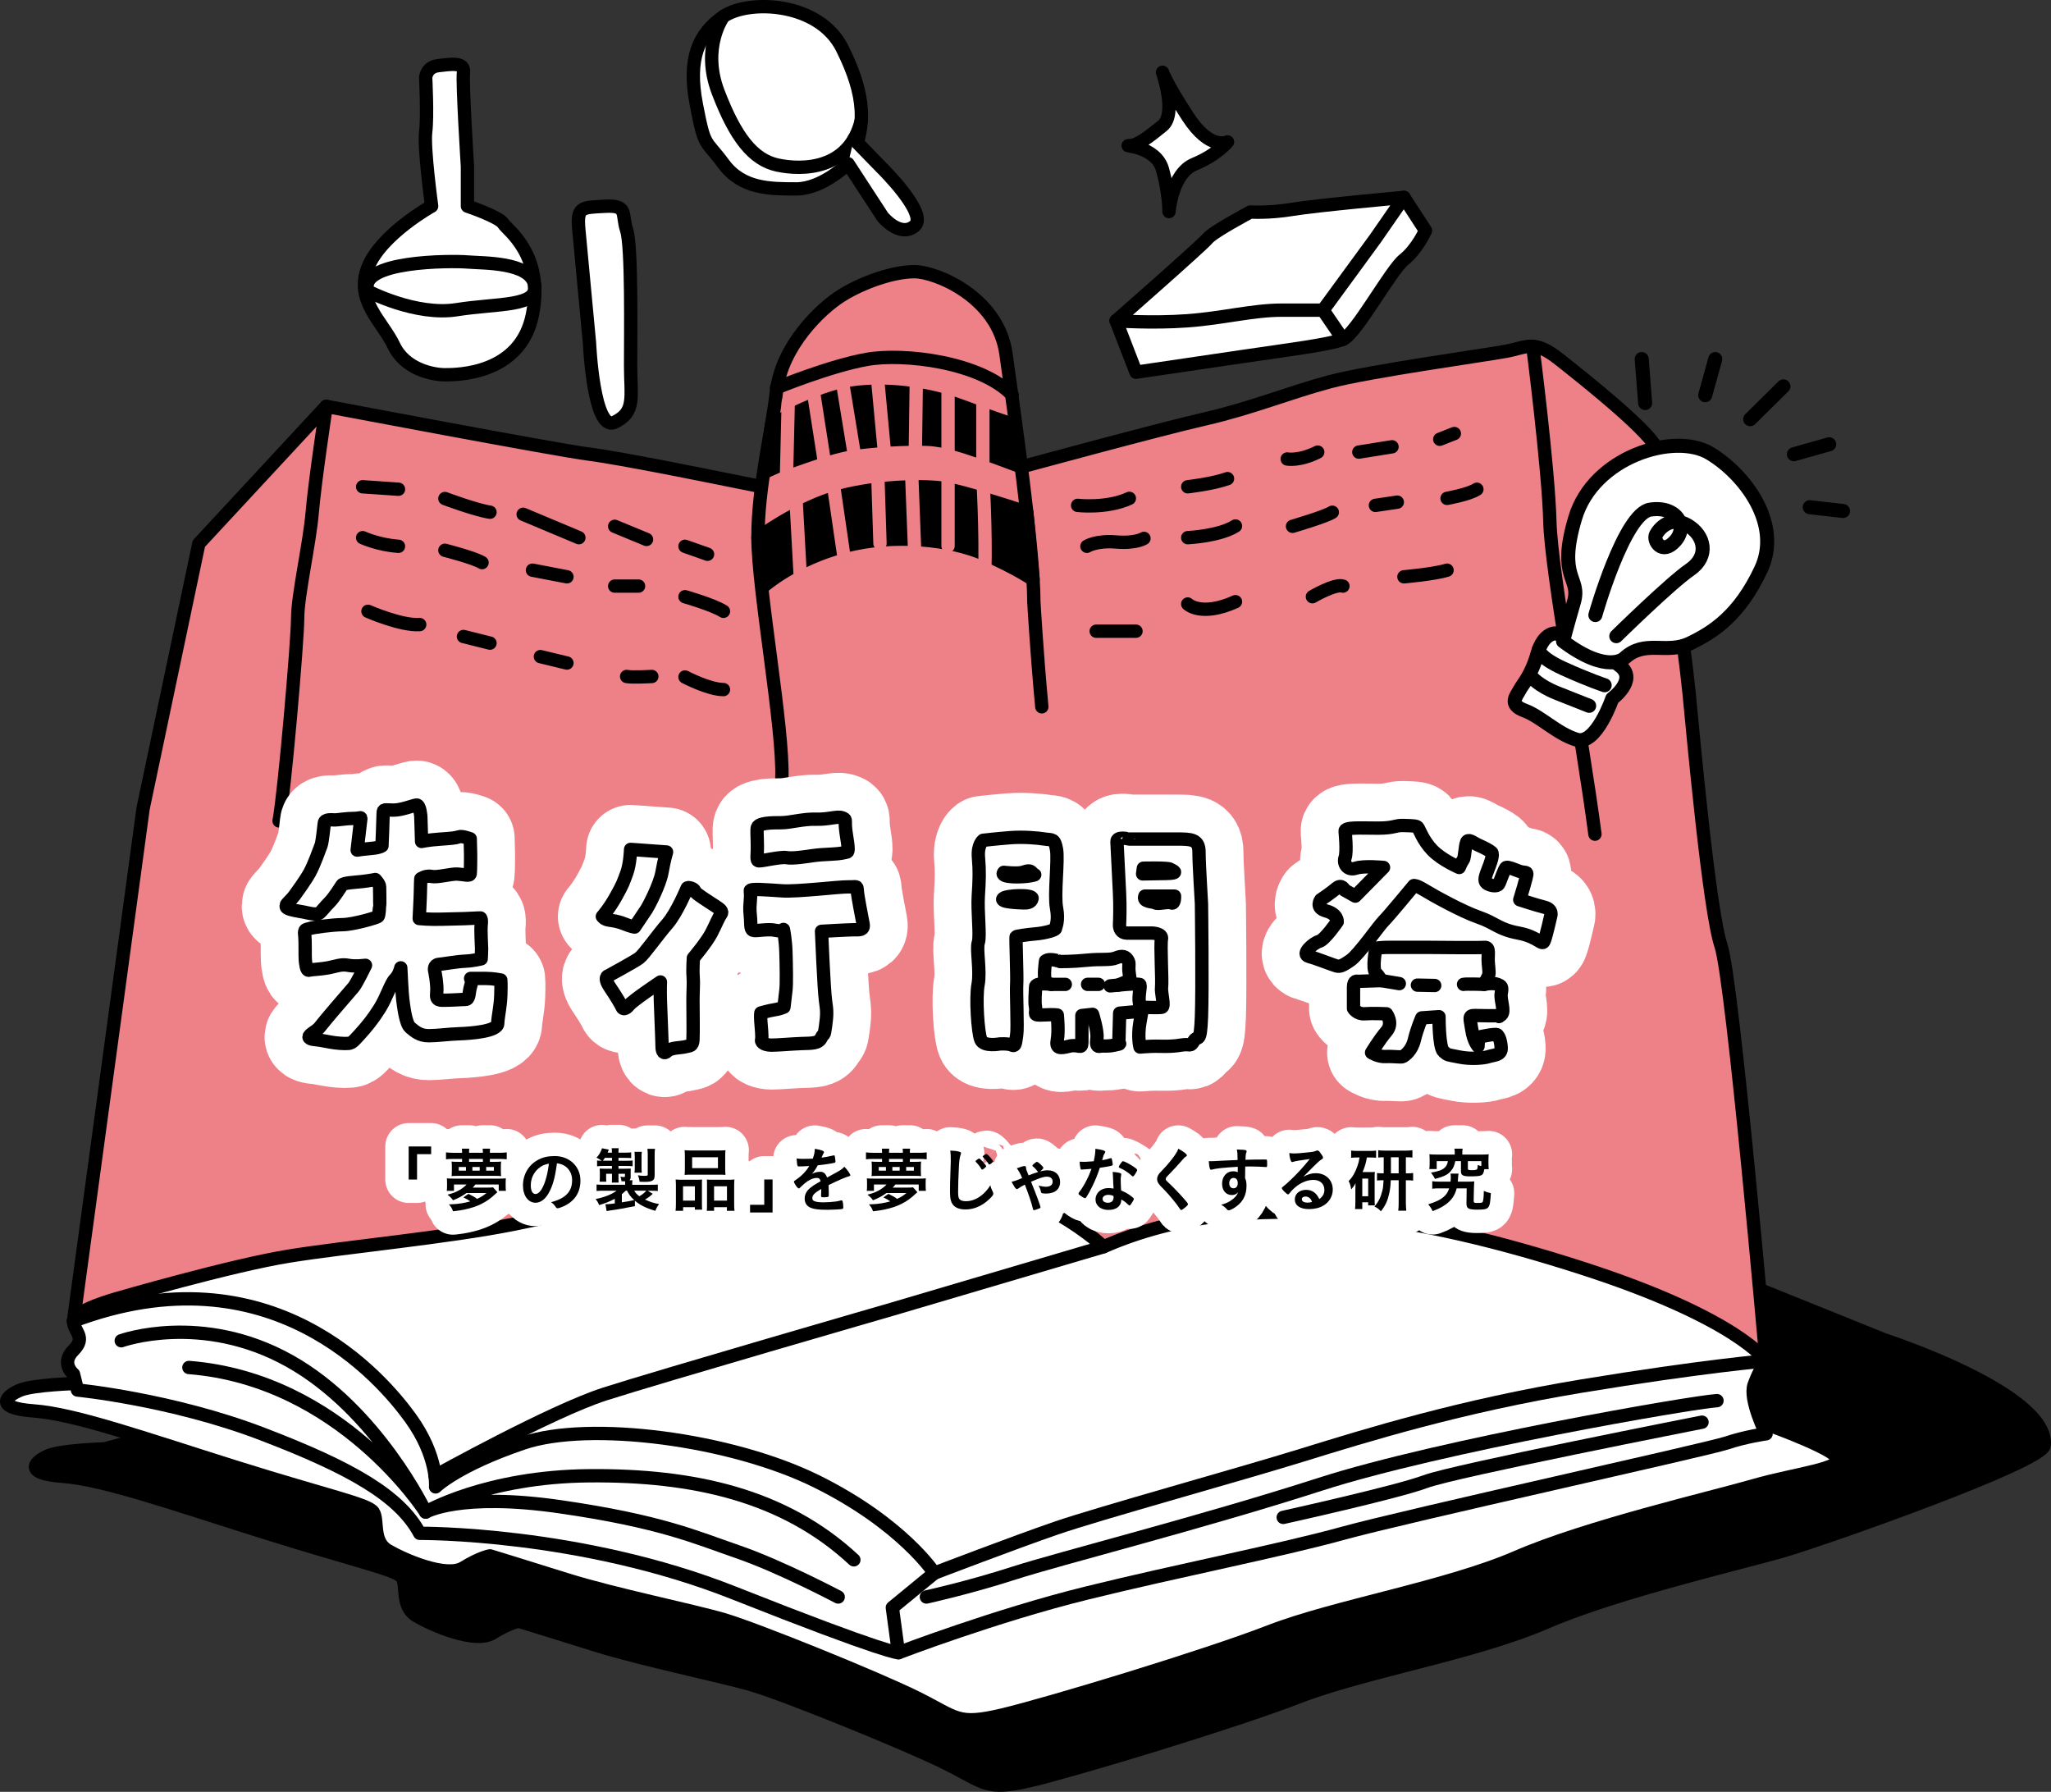 <?xml version="1.0" encoding="utf-8"?>
<!-- Generator: Adobe Illustrator 19.2.1, SVG Export Plug-In . SVG Version: 6.00 Build 0)  -->
<svg version="1.1" id="道" xmlns="http://www.w3.org/2000/svg" xmlns:xlink="http://www.w3.org/1999/xlink" x="0px" y="0px"
	 width="219.235px" height="191.504px" viewBox="0 0 219.235 191.504" enable-background="new 0 0 219.235 191.504"
	 xml:space="preserve">
<rect x="0" y="0" width="219.235" height="191.504" fill="#333333" stroke="none"/>
<g id="XMLID_143_">
	
		<path id="XMLID_7135_" stroke="#000000" stroke-width="1.425" stroke-linecap="round" stroke-linejoin="round" stroke-miterlimit="10" d="
		M201.406,143.196c0,0,17.635,5.721,17.105,11.27c-0.172,1.796-23.537,10.016-27.932,11.292c-4.395,1.276-17.865,4.395-25.38,7.657
		c-7.515,3.261-19.425,5.246-26.373,7.94c-6.948,2.694-23.82,7.798-28.641,8.933c-4.821,1.134-4.821,0.284-9.106-1.843
		c-4.285-2.127-17.267-7.373-20.67-8.366c-3.403-0.993-11.768-2.694-16.731-4.254c-4.963-1.56-8.224-2.552-8.224-2.552
		s-0.993,0.142-2.836,1.276c-1.843,1.134-6.38-0.851-8.082-1.843c-1.701-0.993-0.993-3.261-1.56-4.112
		c-0.567-0.851-4.821-1.701-14.746-4.821c-9.925-3.119-17.156-5.672-21.552-5.992c-4.395-0.321-2.836-1.664-1.418-2.231
		s5.922-0.701,5.922-0.701l131.361-35.383L201.406,143.196z"/>
	<g id="XMLID_84_">
		<g id="XMLID_7056_">
			<g id="XMLID_7057_">
				
					<path id="XMLID_7134_" fill="#FFFFFF" stroke="#000000" stroke-width="1.425" stroke-linecap="round" stroke-linejoin="round" stroke-miterlimit="10" d="
					M150.069,21.096l2.304,3.545c0,0-0.886,1.985-2.304,3.111s-5.104,7.948-6.522,8.515c-1.418,0.567-5.955,1.134-10.776,1.843
					c-4.821,0.709-11.343,1.671-11.343,1.671l-2.127-5.499"/>
				
					<line id="XMLID_7133_" fill="#FFFFFF" stroke="#000000" stroke-width="1.425" stroke-linecap="round" stroke-linejoin="round" stroke-miterlimit="10" x1="141.42" y1="33.148" x2="143.547" y2="36.267"/>
				<g id="XMLID_7131_">
					
						<path id="XMLID_7132_" fill="#FFFFFF" stroke="#000000" stroke-width="1.425" stroke-linecap="round" stroke-linejoin="round" stroke-miterlimit="10" d="
						M119.301,34.282c0,0,3.828,0.284,7.657,0c3.828-0.284,6.948-1.134,10.067-1.134c3.119,0,4.395,0,4.395,0l5.601-7.657
						l3.048-4.395c0,0-9.358,0.851-11.91,1.276c-2.552,0.425-4.503,0.284-4.503,0.284s-4.004,2.127-4.571,2.836
						C128.517,26.2,119.301,34.282,119.301,34.282z"/>
				</g>
				<g id="XMLID_7125_">
					<g id="XMLID_7129_">
						
							<path id="XMLID_7130_" fill="#FFFFFF" stroke="#000000" stroke-width="1.425" stroke-linecap="round" stroke-linejoin="round" stroke-miterlimit="10" d="
							M61.877,24.596l1.134,12.052c0,0,0.425,9.58,2.694,8.477c2.269-1.104,1.701-2.663,1.701-6.066
							c0-3.403,0.142-12.761-0.425-14.462c-0.567-1.701,0.205-2.694-2.308-2.552C62.16,22.186,61.639,22.067,61.877,24.596z"/>
					</g>
					<g id="XMLID_7126_">
						
							<path id="XMLID_7128_" fill="#FFFFFF" stroke="#000000" stroke-width="1.425" stroke-linecap="round" stroke-linejoin="round" stroke-miterlimit="10" d="
							M46.138,22.031c0,0-0.851-6.225-0.638-7.927c0.213-1.701,0-5.813,0-5.813s0.071-1.134,1.347-1.276
							c1.276-0.142,2.836-0.425,2.694,0.709s0.425,10.067,0.425,10.067v4.24c0,0,3.403,1.148,3.828,1.857
							c0.425,0.709,4.395,3.305,3.119,9.735s-8.082,6.429-9.358,6.429c-1.276,0-4.254-0.567-5.459-3.119
							c-1.205-2.552-4.183-4.821-2.765-8.366S46.138,22.031,46.138,22.031z"/>
						
							<path id="XMLID_7127_" fill="none" stroke="#000000" stroke-width="1.425" stroke-linecap="round" stroke-linejoin="round" stroke-miterlimit="10" d="
							M39.332,31.119c0,0,5.104,2.678,9.5,1.977s8.81-0.275,8.305-2.69c-0.505-2.416-5.469-2.264-7.171-2.406
							C48.265,27.858,38.149,27.843,39.332,31.119z"/>
					</g>
				</g>
				<g id="XMLID_7121_">
					
						<path id="XMLID_7124_" fill="#FFFFFF" stroke="#000000" stroke-width="1.425" stroke-linecap="round" stroke-linejoin="round" stroke-miterlimit="10" d="
						M90.648,17.496c0,0-2.725,2.694-5.539,2.694s-5.792,0-7.777-2.694s-1.985-1.56-2.907-6.38s0.213-7.515,2.907-9.358
						s10.215-1.56,12.693,3.403C92.503,10.123,92.763,13.668,90.648,17.496z"/>
					
						<path id="XMLID_7123_" fill="none" stroke="#000000" stroke-width="1.425" stroke-linecap="round" stroke-linejoin="round" stroke-miterlimit="10" d="
						M77.332,1.757c0,0-2.41,3.261-0.567,8.082c1.843,4.821,3.723,7.231,6.328,7.798s7.704,0.567,8.983-4.821"/>
					
						<path id="XMLID_7122_" fill="#FFFFFF" stroke="#000000" stroke-width="1.425" stroke-linecap="round" stroke-linejoin="round" stroke-miterlimit="10" d="
						M90.648,17.496l3.698,5.672c0,0,1.843,2.269,3.403,0.993c1.56-1.276-3.551-6.278-3.551-6.278l-2.927-3.007"/>
				</g>
				
					<path id="XMLID_7120_" fill="#FFFFFF" stroke="#000000" stroke-width="1.425" stroke-linecap="round" stroke-linejoin="round" stroke-miterlimit="10" d="
					M124.264,7.728c0,0,1.56,4.435,0,5.711c-1.56,1.276-2.694,2.127-3.545,2.127s2.836,0.003,3.545,2.554
					c0.709,2.551,0.693,4.49,0.693,4.49s0.299-4.066,2.71-5.059c2.41-0.993,3.545-2.382,3.545-2.382s-1.863,0.97-4.254-2.722
					C124.567,8.755,124.264,7.728,124.264,7.728z"/>
				<g id="XMLID_7069_">
					
						<path id="XMLID_7119_" fill="#EE8087" stroke="#000000" stroke-width="1.425" stroke-linecap="round" stroke-linejoin="round" stroke-miterlimit="10" d="
						M109.17,49.905c0,0,14.669-3.996,19.631-5.131c4.963-1.134,9.074-2.836,13.328-3.97c4.254-1.134,16.589-2.836,18.858-3.261
						s2.978-1.276,5.672,0.851c2.694,2.127,10.209,8.082,10.492,9.783c0.284,1.701,2.978,21.552,3.403,25.947
						c0.425,4.395,2.127,23.112,3.403,26.94c1.276,3.828,4.821,44.38,4.821,44.38L7.855,141.19l7.444-54.801l5.955-28.287
						l13.612-14.675c0,0,24.671,4.679,28.074,5.104c3.403,0.425,13.824,2.552,13.824,2.552l4.254,0.851"/>
					
						<path id="XMLID_7118_" fill="#EE8087" stroke="#000000" stroke-width="1.425" stroke-linecap="round" stroke-linejoin="round" stroke-miterlimit="10" d="
						M83.57,83.199c0.213-5.317-2.552-20.205-2.552-25.735s1.418-10.847,1.985-15.668s4.679-8.791,6.948-10.209
						c2.269-1.418,5.53-2.552,7.798-2.552s8.933,2.694,9.783,8.791s2.978,20.914,2.978,26.479c0,0,0.284,5.14,0.851,11.237"/>
					<g id="XMLID_7070_">
						
							<path id="XMLID_498_" fill="none" stroke="#000000" stroke-width="1.425" stroke-linecap="round" stroke-linejoin="round" stroke-miterlimit="10" d="
							M163.842,37.021c0,0,1.682,13.142,1.823,18.671s3.403,22.686,4.821,33.462"/>
						
							<path id="XMLID_7116_" fill="none" stroke="#000000" stroke-width="1.425" stroke-linecap="round" stroke-linejoin="round" stroke-miterlimit="10" d="
							M83.003,41.451c0,0,5.672-2.331,9.642-3.04c3.97-0.709,12.184,0.285,15.547,3.796"/>
						
							<path id="XMLID_7115_" stroke="#000000" stroke-width="1.425" stroke-linecap="round" stroke-linejoin="round" stroke-miterlimit="10" d="
							M82.472,45.394c0,0,5.211-2.886,8.614-3.384s7.798-0.072,11.768,1.417c3.97,1.489,5.569,1.967,5.569,1.967l0.747,4.51
							c0,0-3.548-1.336-4.661-1.7s-3.324-1.174-5.395-1.258c-2.071-0.085-5.879,0.111-8.466,0.531
							c-2.587,0.42-7.681,2.427-7.681,2.427l-1.203,0.539L82.472,45.394z"/>
						
							<path id="XMLID_7114_" stroke="#000000" stroke-width="1.425" stroke-linecap="round" stroke-linejoin="round" stroke-miterlimit="10" d="
							M110.425,61.952c0,0-1.616-1.156-5.161-2.715c-3.545-1.56-9.642-2.269-15.03-0.851c-5.388,1.418-8.581,4.254-8.581,4.254
							l-0.635-5.175c0,0,3.97-2.907,7.94-4.183c3.97-1.276,9.358-1.418,11.627-1.134s9.168,2.597,9.168,2.597L110.425,61.952z"/>
						
							<line id="XMLID_7113_" fill="#EE8087" stroke="#EE8087" stroke-width="1.425" stroke-linecap="round" stroke-linejoin="round" stroke-miterlimit="10" x1="84.255" y1="43" x2="84.068" y2="50.924"/>
						
							<line id="XMLID_7112_" fill="#EE8087" stroke="#EE8087" stroke-width="1.425" stroke-linecap="round" stroke-linejoin="round" stroke-miterlimit="10" x1="86.941" y1="41.812" x2="88.108" y2="49.284"/>
						
							<line id="XMLID_7111_" fill="#EE8087" stroke="#EE8087" stroke-width="1.425" stroke-linecap="round" stroke-linejoin="round" stroke-miterlimit="10" x1="91.271" y1="48.271" x2="90.025" y2="40.677"/>
						
							<line id="XMLID_7110_" fill="#EE8087" stroke="#EE8087" stroke-width="1.425" stroke-linecap="round" stroke-linejoin="round" stroke-miterlimit="10" x1="93.779" y1="40.201" x2="94.553" y2="48.485"/>
						
							<line id="XMLID_7109_" fill="#EE8087" stroke="#EE8087" stroke-width="1.425" stroke-linecap="round" stroke-linejoin="round" stroke-miterlimit="10" x1="97.939" y1="41.125" x2="97.844" y2="48.073"/>
						
							<line id="XMLID_7108_" fill="#EE8087" stroke="#EE8087" stroke-width="1.425" stroke-linecap="round" stroke-linejoin="round" stroke-miterlimit="10" x1="101.339" y1="41.265" x2="101.339" y2="49.017"/>
						
							<line id="XMLID_7107_" fill="#EE8087" stroke="#EE8087" stroke-width="1.425" stroke-linecap="round" stroke-linejoin="round" stroke-miterlimit="10" x1="105.06" y1="42.553" x2="105.06" y2="49.306"/>
						
							<path id="XMLID_7106_" fill="#EE8087" stroke="#EE8087" stroke-width="1.425" stroke-linecap="round" stroke-linejoin="round" stroke-miterlimit="10" d="
							M105.06,50.893c0,0,0.346,6.095,0.204,10.219"/>
						
							<line id="XMLID_7105_" fill="#EE8087" stroke="#EE8087" stroke-width="1.425" stroke-linecap="round" stroke-linejoin="round" stroke-miterlimit="10" x1="101.339" y1="49.207" x2="101.339" y2="58.347"/>
						
							<line id="XMLID_7104_" fill="#EE8087" stroke="#EE8087" stroke-width="1.425" stroke-linecap="round" stroke-linejoin="round" stroke-miterlimit="10" x1="97.394" y1="49.207" x2="97.749" y2="58.404"/>
						
							<line id="XMLID_7103_" fill="#EE8087" stroke="#EE8087" stroke-width="1.425" stroke-linecap="round" stroke-linejoin="round" stroke-miterlimit="10" x1="93.779" y1="49.224" x2="94.063" y2="58.079"/>
						
							<line id="XMLID_7102_" fill="#EE8087" stroke="#EE8087" stroke-width="1.425" stroke-linecap="round" stroke-linejoin="round" stroke-miterlimit="10" x1="88.958" y1="50.924" x2="90.234" y2="59.656"/>
						
							<line id="XMLID_7101_" fill="#EE8087" stroke="#EE8087" stroke-width="1.425" stroke-linecap="round" stroke-linejoin="round" stroke-miterlimit="10" x1="85.109" y1="53.777" x2="85.599" y2="62.64"/>
						
							<line id="XMLID_7100_" fill="none" stroke="#000000" stroke-width="1.425" stroke-linecap="round" stroke-linejoin="round" stroke-miterlimit="10" x1="38.765" y1="52.024" x2="42.594" y2="52.288"/>
						
							<path id="XMLID_7099_" fill="none" stroke="#000000" stroke-width="1.425" stroke-linecap="round" stroke-linejoin="round" stroke-miterlimit="10" d="
							M47.556,53.281c0,0,3.261,1.224,4.821,1.463"/>
						
							<path id="XMLID_7098_" fill="none" stroke="#000000" stroke-width="1.425" stroke-linecap="round" stroke-linejoin="round" stroke-miterlimit="10" d="
							M55.922,54.966c0,0,5.104,2.144,5.955,2.498"/>
						
							<line id="XMLID_7097_" fill="none" stroke="#000000" stroke-width="1.425" stroke-linecap="round" stroke-linejoin="round" stroke-miterlimit="10" x1="65.705" y1="56.25" x2="69.108" y2="57.654"/>
						
							<line id="XMLID_7096_" fill="none" stroke="#000000" stroke-width="1.425" stroke-linecap="round" stroke-linejoin="round" stroke-miterlimit="10" x1="73.22" y1="58.386" x2="75.63" y2="59.237"/>
						
							<path id="XMLID_7095_" fill="none" stroke="#000000" stroke-width="1.425" stroke-linecap="round" stroke-linejoin="round" stroke-miterlimit="10" d="
							M38.765,57.464c0,0,1.701,0.78,3.828,0.922"/>
						
							<path id="XMLID_7094_" fill="none" stroke="#000000" stroke-width="1.425" stroke-linecap="round" stroke-linejoin="round" stroke-miterlimit="10" d="
							M47.556,58.811c0,0,3.119,0.795,3.97,1.319"/>
						
							<line id="XMLID_7093_" fill="none" stroke="#000000" stroke-width="1.425" stroke-linecap="round" stroke-linejoin="round" stroke-miterlimit="10" x1="56.914" y1="60.938" x2="60.601" y2="61.647"/>
						
							<path id="XMLID_7092_" fill="none" stroke="#000000" stroke-width="1.425" stroke-linecap="round" stroke-linejoin="round" stroke-miterlimit="10" d="
							M65.705,62.64c0.425,0,2.552,0,2.552,0"/>
						
							<path id="XMLID_7091_" fill="none" stroke="#000000" stroke-width="1.425" stroke-linecap="round" stroke-linejoin="round" stroke-miterlimit="10" d="
							M73.22,63.774c0,0,2.978,0.851,4.112,1.56"/>
						
							<path id="XMLID_7090_" fill="none" stroke="#000000" stroke-width="1.425" stroke-linecap="round" stroke-linejoin="round" stroke-miterlimit="10" d="
							M39.332,65.334c0,0,3.545,1.56,5.53,1.418"/>
						
							<line id="XMLID_7089_" fill="none" stroke="#000000" stroke-width="1.425" stroke-linecap="round" stroke-linejoin="round" stroke-miterlimit="10" x1="49.541" y1="68.027" x2="52.377" y2="68.736"/>
						
							<line id="XMLID_7088_" fill="none" stroke="#000000" stroke-width="1.425" stroke-linecap="round" stroke-linejoin="round" stroke-miterlimit="10" x1="57.765" y1="70.177" x2="60.601" y2="70.863"/>
						
							<path id="XMLID_7087_" fill="none" stroke="#000000" stroke-width="1.425" stroke-linecap="round" stroke-linejoin="round" stroke-miterlimit="10" d="
							M66.981,72.299c0.567,0.124,2.694,0,2.694,0"/>
						
							<path id="XMLID_7086_" fill="none" stroke="#000000" stroke-width="1.425" stroke-linecap="round" stroke-linejoin="round" stroke-miterlimit="10" d="
							M73.22,72.354c0,0,2.552,1.345,4.112,1.345"/>
						
							<path id="XMLID_5583_" fill="none" stroke="#000000" stroke-width="1.425" stroke-linecap="round" stroke-linejoin="round" stroke-miterlimit="10" d="
							M34.866,43.427c0,0-1.205,7.959-1.489,11.317s-1.56,8.897-1.56,11.303c0,2.406-1.418,18.712-1.985,21.689"/>
						
							<path id="XMLID_7084_" fill="none" stroke="#000000" stroke-width="1.425" stroke-linecap="round" stroke-linejoin="round" stroke-miterlimit="10" d="
							M115.189,54.013c0,0,3.119,0.366,5.53-0.75"/>
						
							<path id="XMLID_7083_" fill="none" stroke="#000000" stroke-width="1.425" stroke-linecap="round" stroke-linejoin="round" stroke-miterlimit="10" d="
							M126.958,52.024c0,0,2.694-0.303,4.254-0.87"/>
						
							<path id="XMLID_7082_" fill="none" stroke="#000000" stroke-width="1.425" stroke-linecap="round" stroke-linejoin="round" stroke-miterlimit="10" d="
							M137.592,49.056c0,0,1.276,0.256,3.261-0.737"/>
						
							<line id="XMLID_7081_" fill="none" stroke="#000000" stroke-width="1.425" stroke-linecap="round" stroke-linejoin="round" stroke-miterlimit="10" x1="145.248" y1="48.319" x2="148.793" y2="47.752"/>
						
							<line id="XMLID_7080_" fill="none" stroke="#000000" stroke-width="1.425" stroke-linecap="round" stroke-linejoin="round" stroke-miterlimit="10" x1="153.897" y1="46.947" x2="155.457" y2="46.334"/>
						
							<path id="XMLID_7079_" fill="none" stroke="#000000" stroke-width="1.425" stroke-linecap="round" stroke-linejoin="round" stroke-miterlimit="10" d="
							M116.182,58.386c0,0,0.993-0.638,3.119-0.461c2.127,0.177,2.978-0.385,2.978-0.385"/>
						
							<path id="XMLID_7078_" fill="none" stroke="#000000" stroke-width="1.425" stroke-linecap="round" stroke-linejoin="round" stroke-miterlimit="10" d="
							M126.958,57.464c0,0,3.403-0.159,5.104-1.249"/>
						
							<path id="XMLID_7077_" fill="none" stroke="#000000" stroke-width="1.425" stroke-linecap="round" stroke-linejoin="round" stroke-miterlimit="10" d="
							M138.159,56.25c0,0,3.545-1.035,4.254-1.505"/>
						
							<line id="XMLID_7076_" fill="none" stroke="#000000" stroke-width="1.425" stroke-linecap="round" stroke-linejoin="round" stroke-miterlimit="10" x1="147.021" y1="54.013" x2="149.36" y2="53.667"/>
						
							<path id="XMLID_7075_" fill="none" stroke="#000000" stroke-width="1.425" stroke-linecap="round" stroke-linejoin="round" stroke-miterlimit="10" d="
							M154.677,53.263c0,0,2.34-0.41,3.19-0.975"/>
						
							<path id="XMLID_7074_" fill="none" stroke="#000000" stroke-width="1.425" stroke-linecap="round" stroke-linejoin="round" stroke-miterlimit="10" d="
							M117.174,67.46c1.134,0,4.254,0,4.254,0"/>
						
							<path id="XMLID_7073_" fill="none" stroke="#000000" stroke-width="1.425" stroke-linecap="round" stroke-linejoin="round" stroke-miterlimit="10" d="
							M126.958,64.554c0,0,1.418,1.418,5.104-0.248"/>
						
							<path id="XMLID_7072_" fill="none" stroke="#000000" stroke-width="1.425" stroke-linecap="round" stroke-linejoin="round" stroke-miterlimit="10" d="
							M140.286,63.774c0,0,2.41-1.418,3.261-1.134"/>
						
							<path id="XMLID_7071_" fill="none" stroke="#000000" stroke-width="1.425" stroke-linecap="round" stroke-linejoin="round" stroke-miterlimit="10" d="
							M150.069,61.647c0,0,3.261-0.284,4.608-0.709"/>
					</g>
				</g>
				<g id="XMLID_7058_">
					
						<path id="XMLID_7068_" fill="#FFFFFF" stroke="#000000" stroke-width="1.425" stroke-linecap="round" stroke-linejoin="round" stroke-miterlimit="10" d="
						M188.226,151.997c0,0,6.79,2.379,8.067,3.655c1.276,1.276-4.395,1.843-8.791,3.119c-4.395,1.276-17.865,4.395-25.38,7.657
						c-7.515,3.261-19.425,5.246-26.373,7.94c-6.948,2.694-23.82,7.798-28.641,8.933c-4.821,1.134-4.821,0.284-9.106-1.843
						c-4.285-2.127-17.267-7.373-20.67-8.366c-3.403-0.993-11.768-2.694-16.731-4.254s-8.224-2.552-8.224-2.552
						s-0.993,0.142-2.836,1.276c-1.843,1.134-6.38-0.851-8.082-1.843c-1.701-0.993-0.993-3.261-1.56-4.112
						c-0.567-0.851-4.821-1.701-14.746-4.821c-9.925-3.119-17.156-5.672-21.552-5.992c-4.395-0.321-2.836-1.664-1.418-2.231
						s5.922-0.701,5.922-0.701l83.969-9.047L188.226,151.997z"/>
					<g id="XMLID_7059_">
						
							<path id="XMLID_7067_" fill="#FFFFFF" stroke="#000000" stroke-width="1.425" stroke-linecap="round" stroke-linejoin="round" stroke-miterlimit="10" d="
							M44.862,163.876c0,0,17.156-0.142,33.604,6.38c16.447,6.522,17.573,6.38,17.573,6.38s10.359-3.97,20.143-6.38
							c9.783-2.41,20.701-4.538,27.365-6.381c6.664-1.843,38.85-8.932,40.977-9.641c2.127-0.709,4.254-0.993,4.254-0.993
							s-1.843-3.686-1.276-5.246s1.276-2.552,1.276-2.552s-2.978-4.537-19.709-9.925c-16.731-5.388-35.589-9.074-51.115-2.269
							c0,0-9.429-9.216-25.593-8.224c-16.164,0.993-30.343,4.395-37.432,5.813c-7.089,1.418-17.794,2.41-23.998,3.403
							c-6.203,0.993-18.397,4.537-18.397,4.537s-4.679,1.276-4.679,2.41s1.418,1.701,0,3.119c-1.418,1.418,0,2.552,0,2.552
							l0.425,1.701c0,0,10.067,0.993,19.709,4.679S42.735,159.906,44.862,163.876z"/>
						
							<path id="XMLID_7066_" fill="none" stroke="#000000" stroke-width="1.425" stroke-linecap="round" stroke-linejoin="round" stroke-miterlimit="10" d="
							M7.855,141.19c21.126-7.94,33.037,6.239,36.014,10.351c2.978,4.112,2.694,7.373,2.694,7.373s2.269-2.269,9.358-4.679
							s22.272-0.425,31.412,4.112s12.542,9.783,12.542,9.783l-4.49,3.686l0.653,4.821"/>
						
							<path id="XMLID_7065_" fill="none" stroke="#000000" stroke-width="1.425" stroke-linecap="round" stroke-linejoin="round" stroke-miterlimit="10" d="
							M46.503,157.727c0,0,12.407-6.895,18.144-8.738c5.737-1.843,30.739-9.074,30.739-9.074l22.568-6.664"/>
						
							<path id="XMLID_7064_" fill="none" stroke="#000000" stroke-width="1.425" stroke-linecap="round" stroke-linejoin="round" stroke-miterlimit="10" d="
							M99.876,168.13c0,0,8.507-3.261,13.045-4.821c4.537-1.56,19.425-5.672,26.302-7.798c6.877-2.127,16.944-5.246,29.846-7.373
							c12.903-2.127,19.709-2.694,19.709-2.694"/>
						
							<path id="XMLID_7063_" fill="none" stroke="#000000" stroke-width="1.425" stroke-linecap="round" stroke-linejoin="round" stroke-miterlimit="10" d="
							M89.596,170.682c0,0-6.168-3.261-10.705-4.821c-4.537-1.56-8.224-3.261-19-4.821c-10.776-1.56-14.392,0.567-14.392,0.567
							s6.451-3.792,17.511-3.881s20.79,2.038,28.26,8.985"/>
						
							<path id="XMLID_7062_" fill="none" stroke="#000000" stroke-width="1.425" stroke-linecap="round" stroke-linejoin="round" stroke-miterlimit="10" d="
							M12.96,143.294c0,0,8.578-3.097,17.972,2.15S45.5,161.608,45.5,161.608s-9.004-14.179-25.309-15.455"/>
						
							<path id="XMLID_7061_" fill="none" stroke="#000000" stroke-width="1.425" stroke-linecap="round" stroke-linejoin="round" stroke-miterlimit="10" d="
							M99.025,170.682c0,0,4.537-0.993,9.358-2.552c4.821-1.56,19.992-5.388,32.753-9.5c12.761-4.112,39.843-8.791,42.395-8.933"/>
						
							<path id="XMLID_7060_" fill="none" stroke="#000000" stroke-width="1.425" stroke-linecap="round" stroke-linejoin="round" stroke-miterlimit="10" d="
							M181.932,151.997c0,0-26.546,5.215-29.559,6.349s-15.207,3.828-15.207,3.828"/>
					</g>
				</g>
			</g>
		</g>
		<g id="XMLID_7011_">
			<g id="XMLID_7034_">
				
					<path id="XMLID_7055_" fill="#FFFFFF" stroke="#FFFFFF" stroke-width="9.5" stroke-linecap="round" stroke-linejoin="round" stroke-miterlimit="10" d="
					M34.665,87.972c0,0-0.21,2.012-0.335,2.348c-0.126,0.335-0.755,2.096-1.216,2.935c-0.461,0.839-1.38,2.096-1.654,2.474
					s-0.861,0.88-0.861,1.006s-0.126,0.293,0.461,0.461c0.587,0.168,1.342,0.252,1.845,0.377c0.503,0.126,1.048,0.168,1.258,0
					c0.21-0.168,0.545-0.629,1.048-1.132s1.174-1.593,1.342-1.845c0.168-0.252,1.384-0.293,2.138-0.377
					c0.755-0.084,1.425-0.218,1.425-0.218s0.461,0.474,0.461,0.786c0,0.312,0.042,2.031,0,2.157
					c-0.042,0.126-0.042,0.88-0.168,1.006s-2.618,0.857-3.773,0.872c-1.156,0.015-3.192,0.29-3.54,0.418
					c-0.348,0.128-0.611,0.009-0.527,0.68c0.084,0.671,0.029,2.222,0.063,2.625c0.034,0.403,0.104,1.232,0.398,1.148
					c0.293-0.084,1.254-0.1,2.079-0.261c0.825-0.161,1.359-0.41,2.113-0.263c0.755,0.147,1.845,0,1.845,0s-0.964,1.992-1.3,2.369
					s-3.186,3.689-3.522,4.151c-0.335,0.461-0.755,0.604-1.09,0.922c-0.335,0.318,0.042,0.461,0.587,0.503
					c0.545,0.042,1.384,0.252,2.054,0.335s1.509,0.126,1.719,0s0.21-0.084,0.964-0.922c0.755-0.839,1.379-1.593,2.115-2.767
					c0.736-1.174,1.169-2.664,1.629-3.119c0.46-0.455,0.616-1.2,0.616-1.2s0.126,2.725,0.21,3.354
					c0.084,0.629,0.293,2.599,0.797,3.019c0.503,0.419,1.006,0.88,1.971,0.88c0.964,0,2.054-0.168,3.27-0.21
					c1.216-0.042,4.076-0.247,4.114-1.088c0.037-0.841,0.289-1.763,0.331-3.021c0.042-1.258,0-1.635,0-1.635
					s-0.839-0.168-1.593-0.168s-1.635,0-1.635,0s0.21,0.168,0,0.839c-0.21,0.671-0.095,1.406-0.545,1.406s-1.427,0.081-2.072,0.081
					s-1.11,0.111-1.007-0.772c0.103-0.882-0.232-2.453-0.232-2.453s-0.085-0.558,0.46-0.605c0.545-0.047,1.887-0.299,2.809-0.34
					c0.922-0.042,1.719-0.252,1.719-0.252s0.042-0.713,0.042-1.048s-0.113-1.986-0.042-2.607c0.071-0.622-0.071-0.71-0.071-0.71
					s-0.516,0.005-1.186,0.047c-0.671,0.042-1.593,0.042-2.935,0.084c-1.342,0.042-2.433-0.072-2.433-0.072s0.127-2.431,0.127-2.961
					c0-0.53,0.042-1.29,0.042-1.29s0.531-0.376,1.174-0.247c0.643,0.129,2.042-0.295,2.767-0.252c0.725,0.043,1.3,0.252,1.342-0.042
					s0.042-2.012,0.042-2.012l-0.042-1.719c0,0-0.88-0.335-1.216-0.21c-0.335,0.126-0.839,0.168-2.054,0.252
					s-1.929,0.244-1.929,0.244l-0.084-2.676c0,0-0.084-1.258-0.461-1.216c-0.377,0.042-1.544,0.537-2.449,0.541
					s-1.115-0.164-1.115,0.339s-0.126,3.48-0.126,3.48s-0.168,0.168-0.922,0.252c-0.755,0.084-1.216,0.126-1.216,0.126l-0.513,0.076
					c0,0,0.26-2.231,0.345-2.969c0.085-0.739,0.155-0.415-0.678-0.416c-0.833-0.001-1.712,0.161-2.034,0.161
					C35.488,87.633,34.717,87.507,34.665,87.972z"/>
				
					<path id="XMLID_7054_" fill="#FFFFFF" stroke="#FFFFFF" stroke-width="9.5" stroke-linecap="round" stroke-linejoin="round" stroke-miterlimit="10" d="
					M67.405,90.781c0,0-0.042,1.551-0.419,2.557s-0.388,1.131-1.137,2.474c-0.749,1.343-1.463,2.138-1.463,2.138
					s0.181,0.293,0.657,0.377s0.937,0.109,1.691,0.411s1.096,0.344,1.096,0.344s1.126-1.677,1.294-1.929
					c0.168-0.252,1.398-2.557,1.642-3.941c0.244-1.384,0.484-2.153,0.484-2.153L67.405,90.781z"/>
				
					<path id="XMLID_7053_" fill="#FFFFFF" stroke="#FFFFFF" stroke-width="9.5" stroke-linecap="round" stroke-linejoin="round" stroke-miterlimit="10" d="
					M73.443,94.931c0,0-1.079,2.625-2.112,3.807s-2.5,3.278-3.003,3.656s-3.284,1.887-3.284,1.887s-0.614,0.106,0.161,1.248
					s1.195,1.897,1.279,2.106c0.084,0.21,0.358,0.293,0.755-0.21c0.396-0.503,3.354-2.474,3.354-2.474s-0.042,0.797,0,2.096
					c0.042,1.3,0.175,4.226,0.175,4.78s0.172,0.895,0.564,0.51s1.483-0.339,1.951-0.47c0.468-0.132,0.748-0.02,0.79-0.743
					c0.042-0.723,0-3.322,0-4.244s0.079-1.803,0.019-2.516c-0.061-0.713,0.023-1.971,0.023-1.971s1.426-1.692,1.929-2.67
					c0.503-0.978,0.755-1.649,1.006-1.984s-0.042-0.545-0.545-0.88s-2.318-1.455-2.27-1.65S73.526,94.735,73.443,94.931z"/>
				
					<path id="XMLID_7052_" fill="#FFFFFF" stroke="#FFFFFF" stroke-width="9.5" stroke-linecap="round" stroke-linejoin="round" stroke-miterlimit="10" d="
					M80.947,88.517c0,0-0.057-0.149,0,1.418c0.057,1.567-0.169,2.039,0.167,2.071c0.336,0.033,2.349-0.465,2.978-0.342
					s2.18-0.128,2.767-0.212c0.587-0.084,1.174-0.126,2.096-0.168c0.922-0.042,1.302-0.156,1.593-0.225s-0.084-1.628-0.168-2.546
					c-0.084-0.919,0.13-0.948-0.396-1.122c-0.526-0.174-1.414,0.203-2.773,0.161c-1.359-0.042-2.743,0.378-3.707,0.378
					S80.97,87.929,80.947,88.517z"/>
				
					<path id="XMLID_7051_" fill="#FFFFFF" stroke="#FFFFFF" stroke-width="9.5" stroke-linecap="round" stroke-linejoin="round" stroke-miterlimit="10" d="
					M80.193,95.21c0,0,0.084,0.35,0,1.189c-0.084,0.839-0.009,1.162,0.037,1.835c0.047,0.674-0.036,1.176,0.369,1.219
					s1.523-0.187,2.235-0.031c0.712,0.156,0.911-0.088,0.911-0.088s0.221,1.083,0.263,2.425s0.084,3.403,0,4.074
					c-0.084,0.671-0.21,1.803-0.21,1.803s-0.461,0.21-1.048,0.293c-0.587,0.084-1.425,0.335-1.425,0.335s-0.042,0.21,0,0.88
					c0.042,0.671,0.165,1.611,0.084,1.98c-0.082,0.369,0.461,0.577,1.09,0.577s2.158-0.135,3.217-0.172
					c1.059-0.037,1.772,0.012,2.065-0.6c0.293-0.612,0.293,0.017,0.461-1.241s0.168-1.593,0-2.725s-0.427-7.427-0.427-7.427
					s2.902-0.168,3.468-0.168s1.104,0.08,0.975-0.622c-0.129-0.702-0.578-2.922-0.619-3.536c-0.042-0.614-0.034-0.399-0.981-0.423
					c-0.947-0.024-5.392,0.534-7.069,0.423C81.912,95.099,80.162,94.943,80.193,95.21z"/>
				<g id="XMLID_7040_">
					
						<path id="XMLID_7050_" fill="#FFFFFF" stroke="#FFFFFF" stroke-width="9.5" stroke-linecap="round" stroke-linejoin="round" stroke-miterlimit="10" d="
						M106.857,111.575c0,0-1.702,0.322-2.016-0.45s-0.564-4.467-0.291-5.918c0.273-1.451-0.213-3.776,0.022-4.468
						c0.235-0.692-0.109-3.333,0-5.004c0.109-1.671,0.143-2.669,0.017-4.07s0.495-1.855,0.495-1.855s1.455-0.173,2.901-0.282
						s2.953,0.029,3.709,0.149c0.756,0.119,1.029-0.111,1.239,1.105c0.209,1.216-0.272,4.801,0,6.247
						c0.272,1.446-0.11,2.052-0.11,2.213c0,0.161-1.129,0.484-2.096,0.564c-0.967,0.081-2.052,0.254-2.111,0.309
						c-0.059,0.055,0.121,4.278,0.06,5.092s0.125,4.676,0,5.401c-0.125,0.726-0.09,1.288-0.501,1.094
						S106.857,111.575,106.857,111.575z"/>
					
						<path id="XMLID_7049_" fill="#FFFFFF" stroke="#FFFFFF" stroke-width="9.5" stroke-linecap="round" stroke-linejoin="round" stroke-miterlimit="10" d="
						M119.395,89.97c0,0,0.205,4.237,0.273,5.49c0.068,1.253,0.032,2.87,0,3.325c-0.032,0.455,0.194,0.931,0.76,0.939
						s2.729,0,2.729,0s1.132,0.025,0.993,0.645c-0.138,0.62,0.099,4.524,0.012,5.119c-0.087,0.595,0.378,2.105,0.02,2.168
						s-2.047,0-2.047,0s0.008-0.049-0.278,1.572s0,2.673,0,2.673s1.059-0.085,1.636-0.085c0.577,0,1.651,0.071,2.726-0.115
						s0.978,0.254,1.398-0.45s0.696,0.491,0.81-2.59c0.114-3.082,0.004-11.752,0-12.078c-0.004-0.326-0.264-4.135-0.264-5.525
						s-0.88-1.377-2.39-1.383c-1.509-0.006-5.094,0-5.094,0S119.363,89.328,119.395,89.97z"/>
					
						<path id="XMLID_7048_" fill="#FFFFFF" stroke="#FFFFFF" stroke-width="9.5" stroke-linecap="round" stroke-linejoin="round" stroke-miterlimit="10" d="
						M111.76,102.707c0,0-0.252,1.696,0,2.096c0.252,0.4,0.608,0.403,0.608,0.403s-1.677-0.25-1.677,0.282s-0.126,1.476,0,2.168
						s-0.391,0.88,0.811,0.818s1.516,0.011,1.516,0.011s0.172,1.713,0,2.64c-0.172,0.927,0.227,0.953,1.256,0.692
						s1.364,0.401,1.37-0.403c0.006-0.804,0-2.877,0-2.877l1.147-0.126c0,0,0.553,1.768,0.465,2.519
						c-0.088,0.751-0.025,0.959,0.353,0.887s0.639,0.057,1.509-0.115c0.871-0.172,0.475-0.172,0.475-0.172l0.09-3.245l1.557-0.144
						c0,0,0.724-0.159,0.559-0.92c-0.165-0.761,0.228-2.012,0-2.015c-0.228-0.003-0.512-0.081-1.399,0
						c-0.887,0.081-0.887,0.081-0.887,0.081l1.177-0.484c0,0,0.193,0.403,0.032-0.645c-0.161-1.048,0.081-1.129-0.161-1.532
						c-0.242-0.403-0.568-0.534-1.255-0.253c-0.687,0.28-1.567,0.092-3.139,0.253c-1.572,0.161-2.862,0.14-2.862,0.14
						S112.229,102.349,111.76,102.707z"/>
					
						<path id="XMLID_7047_" fill="#FFFFFF" stroke="#FFFFFF" stroke-width="9.5" stroke-linecap="round" stroke-linejoin="round" stroke-miterlimit="10" d="
						M113.871,105.206c-0.037-0.003-1.502,0-1.502,0"/>
					
						<line id="XMLID_7046_" fill="#FFFFFF" stroke="#FFFFFF" stroke-width="9.5" stroke-linecap="round" stroke-linejoin="round" stroke-miterlimit="10" x1="118.667" y1="105.367" x2="119.513" y2="105.287"/>
					
						<line id="XMLID_7045_" fill="#FFFFFF" stroke="#FFFFFF" stroke-width="9.5" stroke-linecap="round" stroke-linejoin="round" stroke-miterlimit="10" x1="116.254" y1="105.205" x2="117.418" y2="105.205"/>
					
						<path id="XMLID_7044_" fill="#FFFFFF" stroke="#FFFFFF" stroke-width="9.5" stroke-linecap="round" stroke-linejoin="round" stroke-miterlimit="10" d="
						M107.293,93.234c0,0,1.446,0.168,2.012,0s0.778-0.252,1.018,0.041c0.24,0.293,0.564,0.161-0.161,0.322
						C109.437,93.759,106.8,93.843,107.293,93.234z"/>
					
						<path id="XMLID_7043_" fill="#FFFFFF" stroke="#FFFFFF" stroke-width="9.5" stroke-linecap="round" stroke-linejoin="round" stroke-miterlimit="10" d="
						M107.232,96.022c0.357-0.338,3.166-0.439,3.091,0s-0.543,0.492-0.887,0.478C109.093,96.486,106.801,96.431,107.232,96.022z"/>
					
						<path id="XMLID_7042_" fill="#FFFFFF" stroke="#FFFFFF" stroke-width="9.5" stroke-linecap="round" stroke-linejoin="round" stroke-miterlimit="10" d="
						M122.216,92.792c0,0,2.614-0.065,2.866,0.104c0.252,0.169,1.118,0.436-0.447,0.46c-1.565,0.024-2.499,0.042-2.499,0.042
						L122.216,92.792z"/>
					
						<path id="XMLID_7041_" fill="#FFFFFF" stroke="#FFFFFF" stroke-width="9.5" stroke-linecap="round" stroke-linejoin="round" stroke-miterlimit="10" d="
						M122.377,95.775h3.171c0,0,0.037,0.894-0.34,0.728c-0.377-0.166-1.384,0.166-1.698,0
						C123.195,96.336,122.126,96.408,122.377,95.775z"/>
				</g>
				
					<path id="XMLID_7039_" fill="#FFFFFF" stroke="#FFFFFF" stroke-width="9.5" stroke-linecap="round" stroke-linejoin="round" stroke-miterlimit="10" d="
					M143.778,88.839c0,0,0.228,2.181,0,2.825c-0.228,0.644,0.271,1.42,1.142,1.128c0.87-0.292,2.967-0.081,2.967-0.081l-3.019,3.063
					l-1.145-0.645c0,0-0.28-0.701-0.867-0.198c-0.587,0.503-1.677,1.231-1.677,1.231s-0.652,0.867,0.587,1.201
					c1.239,0.334,1.174,1.152,1.174,1.152s-1.331,1.94-1.932,2.099c-0.601,0.159-2.009,1.355-1.086,1.61
					c0.922,0.254,2.599,0.931,2.935,1.012c0.335,0.081,0.587,0.043,1.509-0.609c0.922-0.652,2.973-3.628,3.538-4.192
					c0.564-0.564,3.225-3.789,3.225-3.789s0.215-0.073,1.129,0.484c0.914,0.557,3.95,2.257,5.804,2.902
					c1.854,0.645,2.088,1.287,4.259,1.693c2.171,0.406,2.513,1.451,2.755,0.806c0.242-0.645,0.672-2.595,0.672-2.595
					s0.298-0.735-0.667-0.979s-2.632-0.794-2.632-0.794s0.818-2.61,0.755-2.806c-0.063-0.196-0.314-0.055-0.88-0.267
					c-0.566-0.212-1.122-0.458-1.321-0.378c-0.198,0.081-0.66,1.581-0.818,1.801c-0.157,0.22-0.692,0.189-1.132-0.031
					c-0.44-0.22-0.377-0.582-0.063-1.392c0.314-0.809,0.692-1.784,0.44-2.004c-0.252-0.22-0.88-0.535-1.384-0.755
					c-0.503-0.22-0.943-0.629-1.195-0.44s-0.246,1.73-0.444,1.994c-0.198,0.263-0.429,0.828-0.429,0.828s-1.831-0.778-2.868-1.847
					s-1.415-2.295-1.572-2.453c-0.157-0.157-0.535-0.157-1.509-0.189c-0.975-0.031-0.912,0.283-2.767,0.283
					S143.737,88.384,143.778,88.839z"/>
				
					<path id="XMLID_7038_" fill="#FFFFFF" stroke="#FFFFFF" stroke-width="9.5" stroke-linecap="round" stroke-linejoin="round" stroke-miterlimit="10" d="
					M147.07,101.337c0,0-0.44,2.209,0,2.66c0.44,0.452,0.566,0.806,0.566,0.806l-2.495,0.081c0,0-0.461-0.179-0.461,0.605
					s0,2.293,0,2.293s0.377,0.629,1.195,0.566c0.818-0.063,2.327,0.004,2.327,0.004s0.755,1.002,0,1.882s-1.593,2.267-1.593,2.267
					s0.713,0.467,1.53,0.42c0.818-0.046,1.635,0.109,1.824,0c0.189-0.109,0.94-0.593,1.225-1.797
					c0.285-1.205,0.788-2.337,0.788-2.337l1.843-0.126c0,0-0.019,3.287,0.484,3.719s0.368,0.317,1.635,0.581
					c1.267,0.265,2.704,0.132,3.207-0.04s1.384-0.119,1.321-0.963c-0.063-0.844-0.255-1.168-0.411-1.352
					c-0.155-0.184-2.015,0.242-2.015,0.242l-0.048,0.967c0,0-0.482-0.513-0.67-1.771c-0.189-1.258-0.377-1.509,0.314-1.509
					c0.692,0,2.135,0.063,2.419,0c0.285-0.063-0.031,0.326,0.414-0.063s-0.123-1.581,0-2.3s0.056-0.778-0.414-0.969
					c-0.47-0.19-1.413,0-1.413,0s0.159-0.298,0.377-0.724s0.149-0.564,0.069-1.532c-0.081-0.967,0.206-1.741-0.403-1.693
					c-0.609,0.048-4.772,0.011-6.024-0.002s-3.453,0.013-4.144,0C147.825,101.241,147.07,101.337,147.07,101.337z"/>
				
					<line id="XMLID_7037_" fill="#FFFFFF" stroke="#FFFFFF" stroke-width="9.5" stroke-linecap="round" stroke-linejoin="round" stroke-miterlimit="10" x1="151.51" y1="105.287" x2="153.359" y2="105.327"/>
				
					<path id="XMLID_7036_" fill="#FFFFFF" stroke="#FFFFFF" stroke-width="9.5" stroke-linecap="round" stroke-linejoin="round" stroke-miterlimit="10" d="
					M156.441,105.205c0.252-0.065,2.201,0,2.201,0"/>
				
					<line id="XMLID_7035_" fill="#FFFFFF" stroke="#FFFFFF" stroke-width="9.5" stroke-linecap="round" stroke-linejoin="round" stroke-miterlimit="10" x1="149.575" y1="105.126" x2="147.636" y2="104.803"/>
			</g>
			<g id="XMLID_7012_">
				
					<path id="XMLID_7033_" fill="none" stroke="#000000" stroke-width="1.425" stroke-linecap="round" stroke-linejoin="round" stroke-miterlimit="10" d="
					M34.665,87.972c0,0-0.21,2.012-0.335,2.348c-0.126,0.335-0.755,2.096-1.216,2.935c-0.461,0.839-1.38,2.096-1.654,2.474
					s-0.861,0.88-0.861,1.006s-0.126,0.293,0.461,0.461c0.587,0.168,1.342,0.252,1.845,0.377c0.503,0.126,1.048,0.168,1.258,0
					c0.21-0.168,0.545-0.629,1.048-1.132s1.174-1.593,1.342-1.845c0.168-0.252,1.384-0.293,2.138-0.377
					c0.755-0.084,1.425-0.218,1.425-0.218s0.461,0.474,0.461,0.786c0,0.312,0.042,2.031,0,2.157
					c-0.042,0.126-0.042,0.88-0.168,1.006s-2.618,0.857-3.773,0.872c-1.156,0.015-3.192,0.29-3.54,0.418
					c-0.348,0.128-0.611,0.009-0.527,0.68c0.084,0.671,0.029,2.222,0.063,2.625c0.034,0.403,0.104,1.232,0.398,1.148
					c0.293-0.084,1.254-0.1,2.079-0.261c0.825-0.161,1.359-0.41,2.113-0.263c0.755,0.147,1.845,0,1.845,0s-0.964,1.992-1.3,2.369
					s-3.186,3.689-3.522,4.151c-0.335,0.461-0.755,0.604-1.09,0.922c-0.335,0.318,0.042,0.461,0.587,0.503
					c0.545,0.042,1.384,0.252,2.054,0.335s1.509,0.126,1.719,0s0.21-0.084,0.964-0.922c0.755-0.839,1.379-1.593,2.115-2.767
					c0.736-1.174,1.169-2.664,1.629-3.119c0.46-0.455,0.616-1.2,0.616-1.2s0.126,2.725,0.21,3.354
					c0.084,0.629,0.293,2.599,0.797,3.019c0.503,0.419,1.006,0.88,1.971,0.88c0.964,0,2.054-0.168,3.27-0.21
					c1.216-0.042,4.076-0.247,4.114-1.088c0.037-0.841,0.289-1.763,0.331-3.021c0.042-1.258,0-1.635,0-1.635
					s-0.839-0.168-1.593-0.168s-1.635,0-1.635,0s0.21,0.168,0,0.839c-0.21,0.671-0.095,1.406-0.545,1.406s-1.427,0.081-2.072,0.081
					s-1.11,0.111-1.007-0.772c0.103-0.882-0.232-2.453-0.232-2.453s-0.085-0.558,0.46-0.605c0.545-0.047,1.887-0.299,2.809-0.34
					c0.922-0.042,1.719-0.252,1.719-0.252s0.042-0.713,0.042-1.048s-0.113-1.986-0.042-2.607c0.071-0.622-0.071-0.71-0.071-0.71
					s-0.516,0.005-1.186,0.047c-0.671,0.042-1.593,0.042-2.935,0.084c-1.342,0.042-2.433-0.072-2.433-0.072s0.127-2.431,0.127-2.961
					c0-0.53,0.042-1.29,0.042-1.29s0.531-0.376,1.174-0.247c0.643,0.129,2.042-0.295,2.767-0.252c0.725,0.043,1.3,0.252,1.342-0.042
					s0.042-2.012,0.042-2.012l-0.042-1.719c0,0-0.88-0.335-1.216-0.21c-0.335,0.126-0.839,0.168-2.054,0.252
					s-1.929,0.244-1.929,0.244l-0.084-2.676c0,0-0.084-1.258-0.461-1.216c-0.377,0.042-1.544,0.537-2.449,0.541
					s-1.115-0.164-1.115,0.339s-0.126,3.48-0.126,3.48s-0.168,0.168-0.922,0.252c-0.755,0.084-1.216,0.126-1.216,0.126l-0.513,0.076
					c0,0,0.26-2.231,0.345-2.969c0.085-0.739,0.155-0.415-0.678-0.416c-0.833-0.001-1.712,0.161-2.034,0.161
					C35.488,87.633,34.717,87.507,34.665,87.972z"/>
				
					<path id="XMLID_7032_" fill="none" stroke="#000000" stroke-width="1.425" stroke-linecap="round" stroke-linejoin="round" stroke-miterlimit="10" d="
					M67.405,90.781c0,0-0.042,1.551-0.419,2.557s-0.388,1.131-1.137,2.474c-0.749,1.343-1.463,2.138-1.463,2.138
					s0.181,0.293,0.657,0.377s0.937,0.109,1.691,0.411s1.096,0.344,1.096,0.344s1.126-1.677,1.294-1.929
					c0.168-0.252,1.398-2.557,1.642-3.941c0.244-1.384,0.484-2.153,0.484-2.153L67.405,90.781z"/>
				
					<path id="XMLID_7031_" fill="none" stroke="#000000" stroke-width="1.425" stroke-linecap="round" stroke-linejoin="round" stroke-miterlimit="10" d="
					M73.443,94.931c0,0-1.079,2.625-2.112,3.807s-2.5,3.278-3.003,3.656s-3.284,1.887-3.284,1.887s-0.614,0.106,0.161,1.248
					s1.195,1.897,1.279,2.106c0.084,0.21,0.358,0.293,0.755-0.21c0.396-0.503,3.354-2.474,3.354-2.474s-0.042,0.797,0,2.096
					c0.042,1.3,0.175,4.226,0.175,4.78s0.172,0.895,0.564,0.51s1.483-0.339,1.951-0.47c0.468-0.132,0.748-0.02,0.79-0.743
					c0.042-0.723,0-3.322,0-4.244s0.079-1.803,0.019-2.516c-0.061-0.713,0.023-1.971,0.023-1.971s1.426-1.692,1.929-2.67
					c0.503-0.978,0.755-1.649,1.006-1.984s-0.042-0.545-0.545-0.88s-2.318-1.455-2.27-1.65S73.526,94.735,73.443,94.931z"/>
				
					<path id="XMLID_7030_" fill="none" stroke="#000000" stroke-width="1.425" stroke-linecap="round" stroke-linejoin="round" stroke-miterlimit="10" d="
					M80.947,88.517c0,0-0.057-0.149,0,1.418c0.057,1.567-0.169,2.039,0.167,2.071c0.336,0.033,2.349-0.465,2.978-0.342
					s2.18-0.128,2.767-0.212c0.587-0.084,1.174-0.126,2.096-0.168c0.922-0.042,1.302-0.156,1.593-0.225s-0.084-1.628-0.168-2.546
					c-0.084-0.919,0.13-0.948-0.396-1.122c-0.526-0.174-1.414,0.203-2.773,0.161c-1.359-0.042-2.743,0.378-3.707,0.378
					S80.97,87.929,80.947,88.517z"/>
				
					<path id="XMLID_7029_" fill="none" stroke="#000000" stroke-width="1.425" stroke-linecap="round" stroke-linejoin="round" stroke-miterlimit="10" d="
					M80.193,95.21c0,0,0.084,0.35,0,1.189c-0.084,0.839-0.009,1.162,0.037,1.835c0.047,0.674-0.036,1.176,0.369,1.219
					s1.523-0.187,2.235-0.031c0.712,0.156,0.911-0.088,0.911-0.088s0.221,1.083,0.263,2.425s0.084,3.403,0,4.074
					c-0.084,0.671-0.21,1.803-0.21,1.803s-0.461,0.21-1.048,0.293c-0.587,0.084-1.425,0.335-1.425,0.335s-0.042,0.21,0,0.88
					c0.042,0.671,0.165,1.611,0.084,1.98c-0.082,0.369,0.461,0.577,1.09,0.577s2.158-0.135,3.217-0.172
					c1.059-0.037,1.772,0.012,2.065-0.6c0.293-0.612,0.293,0.017,0.461-1.241s0.168-1.593,0-2.725s-0.427-7.427-0.427-7.427
					s2.902-0.168,3.468-0.168s1.104,0.08,0.975-0.622c-0.129-0.702-0.578-2.922-0.619-3.536c-0.042-0.614-0.034-0.399-0.981-0.423
					c-0.947-0.024-5.392,0.534-7.069,0.423C81.912,95.099,80.162,94.943,80.193,95.21z"/>
				<g id="XMLID_7018_">
					
						<path id="XMLID_7028_" fill="none" stroke="#000000" stroke-width="1.425" stroke-linecap="round" stroke-linejoin="round" stroke-miterlimit="10" d="
						M106.857,111.575c0,0-1.702,0.322-2.016-0.45s-0.564-4.467-0.291-5.918c0.273-1.451-0.213-3.776,0.022-4.468
						c0.235-0.692-0.109-3.333,0-5.004c0.109-1.671,0.143-2.669,0.017-4.07s0.495-1.855,0.495-1.855s1.455-0.173,2.901-0.282
						s2.953,0.029,3.709,0.149c0.756,0.119,1.029-0.111,1.239,1.105c0.209,1.216-0.272,4.801,0,6.247
						c0.272,1.446-0.11,2.052-0.11,2.213c0,0.161-1.129,0.484-2.096,0.564c-0.967,0.081-2.052,0.254-2.111,0.309
						c-0.059,0.055,0.121,4.278,0.06,5.092s0.125,4.676,0,5.401c-0.125,0.726-0.09,1.288-0.501,1.094
						S106.857,111.575,106.857,111.575z"/>
					
						<path id="XMLID_7027_" fill="none" stroke="#000000" stroke-width="1.425" stroke-linecap="round" stroke-linejoin="round" stroke-miterlimit="10" d="
						M119.395,89.97c0,0,0.205,4.237,0.273,5.49c0.068,1.253,0.032,2.87,0,3.325c-0.032,0.455,0.194,0.931,0.76,0.939
						s2.729,0,2.729,0s1.132,0.025,0.993,0.645c-0.138,0.62,0.099,4.524,0.012,5.119c-0.087,0.595,0.378,2.105,0.02,2.168
						s-2.047,0-2.047,0s0.008-0.049-0.278,1.572s0,2.673,0,2.673s1.059-0.085,1.636-0.085c0.577,0,1.651,0.071,2.726-0.115
						s0.978,0.254,1.398-0.45s0.696,0.491,0.81-2.59c0.114-3.082,0.004-11.752,0-12.078c-0.004-0.326-0.264-4.135-0.264-5.525
						s-0.88-1.377-2.39-1.383c-1.509-0.006-5.094,0-5.094,0S119.363,89.328,119.395,89.97z"/>
					
						<path id="XMLID_7026_" fill="none" stroke="#000000" stroke-width="1.425" stroke-linecap="round" stroke-linejoin="round" stroke-miterlimit="10" d="
						M111.76,102.707c0,0-0.252,1.696,0,2.096c0.252,0.4,0.608,0.403,0.608,0.403s-1.677-0.25-1.677,0.282s-0.126,1.476,0,2.168
						s-0.391,0.88,0.811,0.818s1.516,0.011,1.516,0.011s0.172,1.713,0,2.64c-0.172,0.927,0.227,0.953,1.256,0.692
						s1.364,0.401,1.37-0.403c0.006-0.804,0-2.877,0-2.877l1.147-0.126c0,0,0.553,1.768,0.465,2.519
						c-0.088,0.751-0.025,0.959,0.353,0.887s0.639,0.057,1.509-0.115c0.871-0.172,0.475-0.172,0.475-0.172l0.09-3.245l1.557-0.144
						c0,0,0.724-0.159,0.559-0.92c-0.165-0.761,0.228-2.012,0-2.015c-0.228-0.003-0.512-0.081-1.399,0
						c-0.887,0.081-0.887,0.081-0.887,0.081l1.177-0.484c0,0,0.193,0.403,0.032-0.645c-0.161-1.048,0.081-1.129-0.161-1.532
						c-0.242-0.403-0.568-0.534-1.255-0.253c-0.687,0.28-1.567,0.092-3.139,0.253c-1.572,0.161-2.862,0.14-2.862,0.14
						S112.229,102.349,111.76,102.707z"/>
					
						<path id="XMLID_7025_" fill="none" stroke="#000000" stroke-width="1.425" stroke-linecap="round" stroke-linejoin="round" stroke-miterlimit="10" d="
						M113.871,105.206c-0.037-0.003-1.502,0-1.502,0"/>
					
						<line id="XMLID_7024_" fill="none" stroke="#000000" stroke-width="1.425" stroke-linecap="round" stroke-linejoin="round" stroke-miterlimit="10" x1="118.667" y1="105.367" x2="119.513" y2="105.287"/>
					
						<line id="XMLID_7023_" fill="none" stroke="#000000" stroke-width="1.425" stroke-linecap="round" stroke-linejoin="round" stroke-miterlimit="10" x1="116.254" y1="105.205" x2="117.418" y2="105.205"/>
					
						<path id="XMLID_7022_" fill="none" stroke="#000000" stroke-width="1.425" stroke-linecap="round" stroke-linejoin="round" stroke-miterlimit="10" d="
						M107.293,93.234c0,0,1.446,0.168,2.012,0s0.778-0.252,1.018,0.041c0.24,0.293,0.564,0.161-0.161,0.322
						C109.437,93.759,106.8,93.843,107.293,93.234z"/>
					
						<path id="XMLID_7021_" fill="none" stroke="#000000" stroke-width="1.425" stroke-linecap="round" stroke-linejoin="round" stroke-miterlimit="10" d="
						M107.232,96.022c0.357-0.338,3.166-0.439,3.091,0s-0.543,0.492-0.887,0.478C109.093,96.486,106.801,96.431,107.232,96.022z"/>
					
						<path id="XMLID_7020_" fill="none" stroke="#000000" stroke-width="1.425" stroke-linecap="round" stroke-linejoin="round" stroke-miterlimit="10" d="
						M122.216,92.792c0,0,2.614-0.065,2.866,0.104c0.252,0.169,1.118,0.436-0.447,0.46c-1.565,0.024-2.499,0.042-2.499,0.042
						L122.216,92.792z"/>
					
						<path id="XMLID_7019_" fill="none" stroke="#000000" stroke-width="1.425" stroke-linecap="round" stroke-linejoin="round" stroke-miterlimit="10" d="
						M122.377,95.775h3.171c0,0,0.037,0.894-0.34,0.728c-0.377-0.166-1.384,0.166-1.698,0
						C123.195,96.336,122.126,96.408,122.377,95.775z"/>
				</g>
				
					<path id="XMLID_7017_" fill="none" stroke="#000000" stroke-width="1.425" stroke-linecap="round" stroke-linejoin="round" stroke-miterlimit="10" d="
					M143.778,88.839c0,0,0.228,2.181,0,2.825c-0.228,0.644,0.271,1.42,1.142,1.128c0.87-0.292,2.967-0.081,2.967-0.081l-3.019,3.063
					l-1.145-0.645c0,0-0.28-0.701-0.867-0.198c-0.587,0.503-1.677,1.231-1.677,1.231s-0.652,0.867,0.587,1.201
					c1.239,0.334,1.174,1.152,1.174,1.152s-1.331,1.94-1.932,2.099c-0.601,0.159-2.009,1.355-1.086,1.61
					c0.922,0.254,2.599,0.931,2.935,1.012c0.335,0.081,0.587,0.043,1.509-0.609c0.922-0.652,2.973-3.628,3.538-4.192
					c0.564-0.564,3.225-3.789,3.225-3.789s0.215-0.073,1.129,0.484c0.914,0.557,3.95,2.257,5.804,2.902
					c1.854,0.645,2.088,1.287,4.259,1.693c2.171,0.406,2.513,1.451,2.755,0.806c0.242-0.645,0.672-2.595,0.672-2.595
					s0.298-0.735-0.667-0.979s-2.632-0.794-2.632-0.794s0.818-2.61,0.755-2.806c-0.063-0.196-0.314-0.055-0.88-0.267
					c-0.566-0.212-1.122-0.458-1.321-0.378c-0.198,0.081-0.66,1.581-0.818,1.801c-0.157,0.22-0.692,0.189-1.132-0.031
					c-0.44-0.22-0.377-0.582-0.063-1.392c0.314-0.809,0.692-1.784,0.44-2.004c-0.252-0.22-0.88-0.535-1.384-0.755
					c-0.503-0.22-0.943-0.629-1.195-0.44s-0.246,1.73-0.444,1.994c-0.198,0.263-0.429,0.828-0.429,0.828s-1.831-0.778-2.868-1.847
					s-1.415-2.295-1.572-2.453c-0.157-0.157-0.535-0.157-1.509-0.189c-0.975-0.031-0.912,0.283-2.767,0.283
					S143.737,88.384,143.778,88.839z"/>
				
					<path id="XMLID_7016_" fill="none" stroke="#000000" stroke-width="1.425" stroke-linecap="round" stroke-linejoin="round" stroke-miterlimit="10" d="
					M147.07,101.337c0,0-0.44,2.209,0,2.66c0.44,0.452,0.566,0.806,0.566,0.806l-2.495,0.081c0,0-0.461-0.179-0.461,0.605
					s0,2.293,0,2.293s0.377,0.629,1.195,0.566c0.818-0.063,2.327,0.004,2.327,0.004s0.755,1.002,0,1.882s-1.593,2.267-1.593,2.267
					s0.713,0.467,1.53,0.42c0.818-0.046,1.635,0.109,1.824,0c0.189-0.109,0.94-0.593,1.225-1.797
					c0.285-1.205,0.788-2.337,0.788-2.337l1.843-0.126c0,0-0.019,3.287,0.484,3.719s0.368,0.317,1.635,0.581
					c1.267,0.265,2.704,0.132,3.207-0.04s1.384-0.119,1.321-0.963c-0.063-0.844-0.255-1.168-0.411-1.352
					c-0.155-0.184-2.015,0.242-2.015,0.242l-0.048,0.967c0,0-0.482-0.513-0.67-1.771c-0.189-1.258-0.377-1.509,0.314-1.509
					c0.692,0,2.135,0.063,2.419,0c0.285-0.063-0.031,0.326,0.414-0.063s-0.123-1.581,0-2.3s0.056-0.778-0.414-0.969
					c-0.47-0.19-1.413,0-1.413,0s0.159-0.298,0.377-0.724s0.149-0.564,0.069-1.532c-0.081-0.967,0.206-1.741-0.403-1.693
					c-0.609,0.048-4.772,0.011-6.024-0.002s-3.453,0.013-4.144,0C147.825,101.241,147.07,101.337,147.07,101.337z"/>
				
					<line id="XMLID_7015_" fill="none" stroke="#000000" stroke-width="1.425" stroke-linecap="round" stroke-linejoin="round" stroke-miterlimit="10" x1="151.51" y1="105.287" x2="153.359" y2="105.327"/>
				
					<path id="XMLID_7014_" fill="none" stroke="#000000" stroke-width="1.425" stroke-linecap="round" stroke-linejoin="round" stroke-miterlimit="10" d="
					M156.441,105.205c0.252-0.065,2.201,0,2.201,0"/>
				
					<line id="XMLID_7013_" fill="none" stroke="#000000" stroke-width="1.425" stroke-linecap="round" stroke-linejoin="round" stroke-miterlimit="10" x1="149.575" y1="105.126" x2="147.636" y2="104.803"/>
			</g>
		</g>
		<g>
			<g>
				<path fill="none" stroke="#FFFFFF" stroke-width="5" stroke-linecap="round" stroke-linejoin="round" d="M43.683,126.066v-3.535
					h2.404v0.822H44.58v2.713H43.683z"/>
				<path fill="none" stroke="#FFFFFF" stroke-width="5" stroke-linecap="round" stroke-linejoin="round" d="M52.875,124.174
					c0.339,0,0.52-0.007,0.693-0.03c-0.022,0.15-0.03,0.286-0.03,0.505v0.565c0,0.211,0.008,0.332,0.03,0.482
					c-0.144-0.015-0.34-0.023-0.641-0.023h-4.025c-0.302,0-0.49,0.008-0.633,0.023c0.022-0.181,0.029-0.287,0.029-0.498v-0.528
					c0-0.204-0.007-0.339-0.029-0.527c0.173,0.022,0.354,0.03,0.7,0.03h0.423v-0.309h-0.92c-0.362,0-0.58,0.008-0.799,0.038v-0.739
					c0.233,0.03,0.475,0.045,0.799,0.045h0.92v-0.083c0-0.144-0.008-0.227-0.023-0.362h0.792c-0.016,0.143-0.022,0.211-0.022,0.369
					v0.075h1.478v-0.075c0-0.136-0.008-0.249-0.023-0.369h0.792c-0.015,0.128-0.022,0.211-0.022,0.369v0.075h0.987
					c0.324,0,0.573-0.015,0.814-0.045v0.739c-0.227-0.023-0.46-0.038-0.814-0.038h-0.987v0.309H52.875z M49.867,127.506
					c-0.452,0.324-0.882,0.558-1.447,0.776c-0.158-0.241-0.294-0.377-0.588-0.596c0.626-0.166,0.949-0.294,1.334-0.527
					c0.286-0.173,0.521-0.362,0.709-0.565h-1.35v0.678h-0.769c0.022-0.158,0.03-0.279,0.03-0.52v-0.316
					c0-0.256-0.008-0.332-0.023-0.498c0.249,0.022,0.377,0.03,0.776,0.03h4.749c0.393,0,0.528-0.007,0.784-0.03
					c-0.015,0.151-0.022,0.233-0.022,0.498v0.316c0,0.249,0.008,0.369,0.03,0.52h-0.77v-0.678h-2.495
					c-0.105,0.136-0.203,0.241-0.286,0.332h1.605c0.279,0,0.407-0.007,0.565-0.03l0.468,0.52c-0.068,0.053-0.091,0.076-0.166,0.151
					c-0.543,0.513-0.98,0.829-1.568,1.116c-0.512,0.256-1.093,0.444-1.809,0.596c-0.302,0.067-0.527,0.098-1.198,0.181
					c-0.105-0.302-0.204-0.475-0.438-0.738c0.686-0.023,0.95-0.053,1.372-0.121c0.369-0.06,0.663-0.128,0.912-0.204
					c-0.234-0.166-0.438-0.286-0.746-0.422l0.55-0.377c0.392,0.188,0.663,0.339,0.927,0.535c0.438-0.211,0.671-0.354,0.995-0.625
					H49.867z M49.807,124.725h-0.769v0.392h0.769V124.725z M51.616,123.865h-1.478v0.309h1.478V123.865z M51.277,124.725h-0.783
					v0.392h0.783V124.725z M52.792,125.117v-0.392H51.97v0.392H52.792z"/>
				<path fill="none" stroke="#FFFFFF" stroke-width="5" stroke-linecap="round" stroke-linejoin="round" d="M58.614,127.574
					c-0.361,0.625-0.859,0.972-1.371,0.972c-0.784,0-1.342-0.769-1.342-1.839c0-1.191,0.603-2.216,1.636-2.759
					c0.505-0.271,1.048-0.392,1.764-0.392c1.575,0,2.743,1.116,2.743,2.608c0,1.319-0.647,2.269-1.899,2.804
					c-0.248,0.105-0.444,0.166-0.542,0.166c-0.091,0-0.129-0.03-0.227-0.173c-0.128-0.196-0.271-0.34-0.475-0.475
					c1.553-0.4,2.254-1.131,2.254-2.352c0-0.625-0.264-1.153-0.731-1.485c-0.264-0.181-0.475-0.256-0.89-0.324
					C59.323,125.916,59.074,126.783,58.614,127.574z M57.529,124.906c-0.505,0.445-0.792,1.078-0.792,1.786
					c0,0.581,0.188,0.92,0.506,0.92c0.377,0,0.761-0.52,1.048-1.417c0.181-0.565,0.271-0.995,0.384-1.832
					C58.14,124.476,57.876,124.604,57.529,124.906z"/>
				<path fill="none" stroke="#FFFFFF" stroke-width="5" stroke-linecap="round" stroke-linejoin="round" d="M67.867,128.909
					c-1.094,0.218-1.885,0.361-2.677,0.467c-0.173,0.03-0.203,0.03-0.347,0.061l-0.128-0.731c0.03,0,0.053,0,0.068,0
					c0.211,0,0.497-0.03,0.935-0.09v-0.49c-0.535,0.279-0.987,0.467-1.674,0.671c-0.12-0.294-0.196-0.415-0.377-0.648
					c0.928-0.181,1.741-0.505,2.246-0.89H64.55c-0.414,0-0.55,0.008-0.783,0.03v-0.693c0.218,0.022,0.399,0.03,0.813,0.03h2.246
					v-0.128c0-0.068-0.007-0.181-0.007-0.241c-0.151,0-0.204,0-0.385-0.007c-0.015-0.173-0.053-0.332-0.121-0.49
					c0.144,0.023,0.287,0.038,0.377,0.038c0.083,0,0.113-0.03,0.113-0.121v-0.226H66.11v0.377c0,0.234,0.008,0.384,0.022,0.565
					h-0.738c0.022-0.234,0.022-0.301,0.022-0.565v-0.377h-0.626v0.438c0,0.218,0.008,0.294,0.022,0.407h-0.716
					c0.016-0.203,0.022-0.286,0.022-0.444v-0.543c0-0.09-0.007-0.234-0.015-0.415c0.098,0.007,0.316,0.015,0.482,0.015h0.829v-0.294
					h-0.935c-0.264,0-0.445,0.007-0.656,0.038v-0.625c0.151,0.022,0.227,0.022,0.49,0.03c-0.166-0.128-0.324-0.218-0.55-0.332
					c0.278-0.294,0.444-0.573,0.588-1.002l0.73,0.143c-0.06,0.158-0.083,0.204-0.136,0.324h0.468c0-0.211-0.008-0.316-0.03-0.475
					h0.754c-0.022,0.15-0.03,0.271-0.03,0.475h0.701c0.324,0,0.482-0.007,0.663-0.03v0.611c-0.219-0.015-0.369-0.023-0.663-0.023
					H66.11v0.309h0.792c0.414,0,0.535-0.007,0.724-0.03v0.618c-0.174-0.023-0.4-0.03-0.687-0.03H66.11v0.294h0.731
					c0.264,0,0.422-0.008,0.58-0.015c-0.008,0.075-0.008,0.173-0.008,0.309v0.573c0,0.188-0.037,0.287-0.136,0.37h0.332
					c-0.022,0.15-0.03,0.211-0.03,0.354v0.128h1.915c0.392,0,0.641-0.008,0.821-0.03v0.693c-0.233-0.022-0.369-0.03-0.791-0.03
					h-0.287l0.535,0.324c-0.256,0.256-0.475,0.422-0.829,0.618c0.559,0.264,0.92,0.377,1.508,0.482
					c-0.181,0.241-0.279,0.415-0.399,0.724c-0.95-0.271-1.598-0.588-2.186-1.078V128.909z M65.417,124.054v-0.309h-0.762
					c-0.083,0.128-0.105,0.166-0.218,0.309H65.417z M66.473,128.501c0.716-0.106,0.927-0.151,1.318-0.241
					c-0.369-0.332-0.572-0.604-0.761-1.003h-0.151c-0.128,0.128-0.226,0.219-0.406,0.37V128.501z M67.791,127.257
					c0.136,0.234,0.279,0.392,0.559,0.596c0.264-0.151,0.55-0.377,0.738-0.596H67.791z M67.821,125.335
					c0.022-0.181,0.03-0.279,0.03-0.49v-1.198c0-0.196-0.015-0.407-0.03-0.543h0.784c-0.022,0.121-0.03,0.279-0.03,0.543v1.183
					c0,0.249,0.008,0.354,0.03,0.505H67.821z M69.978,125.531c0,0.384-0.053,0.535-0.241,0.648
					c-0.158,0.098-0.393,0.136-0.845,0.136c-0.143,0-0.354-0.008-0.527-0.015c-0.022-0.241-0.091-0.49-0.188-0.686
					c0.256,0.038,0.527,0.06,0.693,0.06c0.105,0,0.241-0.015,0.286-0.022c0.068-0.022,0.083-0.053,0.083-0.188v-2.065
					c0-0.264-0.007-0.422-0.037-0.618h0.813c-0.029,0.196-0.037,0.354-0.037,0.656V125.531z"/>
				<path fill="none" stroke="#FFFFFF" stroke-width="5" stroke-linecap="round" stroke-linejoin="round" d="M72.25,126.752
					c0-0.256-0.008-0.467-0.03-0.693c0.219,0.022,0.414,0.03,0.701,0.03h1.59c0.211,0,0.354-0.008,0.535-0.023
					c-0.015,0.151-0.015,0.256-0.015,0.633v1.93c0,0.302,0.007,0.482,0.022,0.655h-0.776v-0.264h-1.259v0.385h-0.807
					c0.03-0.211,0.038-0.415,0.038-0.791V126.752z M73.011,128.32h1.267v-1.53h-1.267V128.32z M73.207,123.571
					c0-0.264-0.008-0.452-0.03-0.641c0.211,0.023,0.438,0.03,0.821,0.03h2.729c0.393,0,0.634-0.007,0.822-0.03
					c-0.022,0.173-0.03,0.362-0.03,0.633v1.342c0,0.294,0.008,0.475,0.03,0.663c-0.211-0.015-0.362-0.022-0.746-0.022h-2.872
					c-0.385,0-0.551,0.007-0.754,0.022c0.022-0.196,0.03-0.392,0.03-0.663V123.571z M73.984,124.845h2.759v-1.161h-2.759V124.845z
					 M77.858,126.089c0.302,0,0.468-0.008,0.648-0.03c-0.022,0.204-0.03,0.399-0.03,0.693v1.869c0,0.399,0.008,0.596,0.038,0.784
					h-0.814v-0.385h-1.372v0.385h-0.776c0.016-0.188,0.022-0.347,0.022-0.656v-2.087c0-0.339,0-0.422-0.015-0.596
					c0.174,0.015,0.316,0.023,0.543,0.023H77.858z M76.327,128.32h1.38v-1.53h-1.38V128.32z"/>
				<path fill="none" stroke="#FFFFFF" stroke-width="5" stroke-linecap="round" stroke-linejoin="round" d="M82.581,126.059v3.527
					h-2.405v-0.821h1.516v-2.706H82.581z"/>
				<path fill="none" stroke="#FFFFFF" stroke-width="5" stroke-linecap="round" stroke-linejoin="round" d="M87.791,127.069
					c-0.746,0.438-0.957,0.656-0.957,0.988c0,0.136,0.053,0.226,0.166,0.294c0.166,0.098,0.535,0.151,1.01,0.151
					c0.407,0,0.973-0.038,1.356-0.091c0.158-0.022,0.249-0.045,0.551-0.121c0.015,0,0.022,0,0.037,0c0.053,0,0.091,0.038,0.113,0.09
					c0.046,0.159,0.075,0.385,0.075,0.656c0,0.113-0.037,0.158-0.136,0.181c-0.181,0.038-1.018,0.083-1.567,0.083
					c-0.92,0-1.409-0.061-1.771-0.211c-0.438-0.181-0.655-0.521-0.655-0.995c0-0.438,0.203-0.822,0.61-1.146
					c0.324-0.256,0.399-0.309,1.093-0.701c-0.061-0.249-0.174-0.354-0.407-0.354c-0.309,0-0.633,0.121-0.987,0.354
					c-0.219,0.15-0.475,0.362-0.633,0.52c-0.227,0.233-0.249,0.249-0.31,0.249c-0.075,0-0.233-0.173-0.392-0.437
					c-0.075-0.128-0.121-0.226-0.121-0.279c0-0.068,0.016-0.083,0.196-0.196c0.618-0.415,1.131-0.942,1.439-1.485
					c-0.535,0.038-0.813,0.045-1.107,0.045c-0.113,0-0.136-0.022-0.174-0.151c-0.022-0.098-0.061-0.498-0.067-0.701
					c0.256,0.038,0.406,0.045,0.769,0.045c0.294,0,0.618-0.007,0.957-0.022c0.158-0.43,0.211-0.701,0.219-1.056
					c0.671,0.113,0.979,0.227,0.979,0.354c0,0.03-0.007,0.045-0.029,0.09c-0.053,0.098-0.113,0.219-0.211,0.453
					c-0.016,0.03-0.016,0.03-0.023,0.053c0.43-0.061,0.807-0.136,1.07-0.196c0.166-0.045,0.204-0.053,0.241-0.053
					c0.061,0,0.091,0.022,0.105,0.068c0.03,0.136,0.076,0.482,0.076,0.588c0,0.083-0.03,0.121-0.129,0.143
					c-0.241,0.068-1.07,0.196-1.764,0.264c-0.226,0.415-0.384,0.656-0.618,0.912c0.34-0.158,0.596-0.219,0.897-0.219
					c0.339,0,0.565,0.196,0.716,0.618c0.746-0.407,1.146-0.625,1.191-0.656c0.347-0.204,0.489-0.316,0.655-0.505
					c0.31,0.316,0.641,0.791,0.641,0.919c0,0.045-0.03,0.075-0.128,0.098c-0.369,0.098-1.056,0.392-2.201,0.95
					c0.008,0.136,0.022,0.482,0.022,0.724c0,0.038,0,0.098,0,0.158c0,0.038,0,0.053,0,0.075v0.128c0,0.09-0.015,0.136-0.053,0.158
					c-0.037,0.038-0.241,0.06-0.467,0.06c-0.257,0-0.302-0.022-0.302-0.143c0-0.007,0-0.015,0-0.03
					c0.015-0.218,0.022-0.505,0.022-0.686V127.069z"/>
				<path fill="none" stroke="#FFFFFF" stroke-width="5" stroke-linecap="round" stroke-linejoin="round" d="M97.768,124.174
					c0.339,0,0.52-0.007,0.693-0.03c-0.022,0.15-0.03,0.286-0.03,0.505v0.565c0,0.211,0.008,0.332,0.03,0.482
					c-0.144-0.015-0.34-0.023-0.641-0.023h-4.025c-0.302,0-0.49,0.008-0.633,0.023c0.022-0.181,0.029-0.287,0.029-0.498v-0.528
					c0-0.204-0.007-0.339-0.029-0.527c0.173,0.022,0.354,0.03,0.7,0.03h0.423v-0.309h-0.92c-0.362,0-0.58,0.008-0.799,0.038v-0.739
					c0.233,0.03,0.475,0.045,0.799,0.045h0.92v-0.083c0-0.144-0.008-0.227-0.023-0.362h0.792c-0.016,0.143-0.022,0.211-0.022,0.369
					v0.075h1.478v-0.075c0-0.136-0.008-0.249-0.023-0.369h0.792c-0.015,0.128-0.022,0.211-0.022,0.369v0.075h0.987
					c0.324,0,0.573-0.015,0.814-0.045v0.739c-0.227-0.023-0.46-0.038-0.814-0.038h-0.987v0.309H97.768z M94.76,127.506
					c-0.452,0.324-0.882,0.558-1.447,0.776c-0.158-0.241-0.294-0.377-0.588-0.596c0.626-0.166,0.949-0.294,1.334-0.527
					c0.286-0.173,0.521-0.362,0.709-0.565h-1.35v0.678H92.65c0.022-0.158,0.03-0.279,0.03-0.52v-0.316
					c0-0.256-0.008-0.332-0.023-0.498c0.249,0.022,0.377,0.03,0.776,0.03h4.749c0.393,0,0.528-0.007,0.784-0.03
					c-0.015,0.151-0.022,0.233-0.022,0.498v0.316c0,0.249,0.008,0.369,0.03,0.52h-0.77v-0.678h-2.495
					c-0.105,0.136-0.203,0.241-0.286,0.332h1.605c0.279,0,0.407-0.007,0.565-0.03l0.468,0.52c-0.068,0.053-0.091,0.076-0.166,0.151
					c-0.543,0.513-0.98,0.829-1.568,1.116c-0.512,0.256-1.093,0.444-1.809,0.596c-0.302,0.067-0.527,0.098-1.198,0.181
					c-0.105-0.302-0.204-0.475-0.438-0.738c0.686-0.023,0.95-0.053,1.372-0.121c0.369-0.06,0.663-0.128,0.912-0.204
					c-0.234-0.166-0.438-0.286-0.746-0.422l0.55-0.377c0.392,0.188,0.663,0.339,0.927,0.535c0.438-0.211,0.671-0.354,0.995-0.625
					H94.76z M94.699,124.725h-0.769v0.392h0.769V124.725z M96.509,123.865h-1.478v0.309h1.478V123.865z M96.169,124.725h-0.783
					v0.392h0.783V124.725z M97.685,125.117v-0.392h-0.822v0.392H97.685z"/>
				<path fill="none" stroke="#FFFFFF" stroke-width="5" stroke-linecap="round" stroke-linejoin="round" d="M102.482,123.074
					c0.188,0.053,0.241,0.091,0.241,0.174c0,0.053-0.008,0.075-0.045,0.181c-0.083,0.219-0.144,0.603-0.174,1.131
					c-0.061,1.213-0.091,2.156-0.091,2.902c0,0.241,0.023,0.422,0.061,0.543c0.083,0.249,0.347,0.376,0.77,0.376
					c0.678,0,1.318-0.279,1.906-0.829c0.271-0.256,0.438-0.459,0.717-0.874c0.045,0.241,0.105,0.399,0.271,0.738
					c0.022,0.061,0.037,0.106,0.037,0.174c0,0.135-0.143,0.316-0.52,0.656c-0.747,0.67-1.576,1.017-2.442,1.017
					c-0.573,0-0.995-0.143-1.267-0.414c-0.286-0.302-0.399-0.694-0.399-1.44c0-0.588,0.008-1.04,0.067-2.796
					c0.008-0.264,0.016-0.422,0.016-0.49c0-0.641-0.008-0.829-0.053-1.153C101.961,122.983,102.255,123.014,102.482,123.074z
					 M104.985,125.003c-0.03,0-0.061-0.022-0.083-0.06c-0.166-0.287-0.332-0.498-0.581-0.754c-0.037-0.03-0.045-0.045-0.045-0.068
					c0-0.045,0.061-0.105,0.188-0.196c0.113-0.083,0.158-0.105,0.196-0.105c0.06,0,0.158,0.075,0.347,0.286
					c0.248,0.271,0.407,0.475,0.407,0.536C105.414,124.725,105.082,125.003,104.985,125.003z M105.745,123.571
					c0.227,0.241,0.415,0.482,0.415,0.55c0,0.076-0.316,0.339-0.407,0.339c-0.03,0-0.061-0.022-0.091-0.075
					c-0.12-0.211-0.286-0.415-0.58-0.716c-0.03-0.03-0.038-0.045-0.038-0.06c0-0.068,0.302-0.279,0.393-0.279
					C105.489,123.33,105.579,123.406,105.745,123.571z"/>
				<path fill="none" stroke="#FFFFFF" stroke-width="5" stroke-linecap="round" stroke-linejoin="round" d="M112.005,125.079
					c0.791,0,1.312,0.498,1.312,1.259c0,0.437-0.196,0.792-0.551,1.01c-0.219,0.128-0.596,0.218-0.949,0.218
					c-0.196,0-0.407-0.022-0.453-0.045c-0.06-0.03-0.083-0.076-0.105-0.181c-0.037-0.196-0.105-0.377-0.248-0.625
					c0.377,0.09,0.58,0.121,0.807,0.121c0.444,0,0.7-0.196,0.7-0.543c0-0.339-0.226-0.535-0.633-0.535
					c-0.316,0-0.686,0.121-1.674,0.543c0.634,1.568,1.011,2.601,1.011,2.729c0,0.068-0.053,0.105-0.234,0.166
					c-0.226,0.09-0.414,0.144-0.475,0.144c-0.045,0-0.075-0.03-0.09-0.091c-0.174-0.731-0.407-1.425-0.875-2.638
					c-0.022,0.007-0.022,0.007-0.061,0.03c-0.233,0.121-0.444,0.241-0.595,0.354c-0.091,0.061-0.144,0.09-0.196,0.09
					c-0.067,0-0.121-0.045-0.211-0.166c-0.053-0.076-0.271-0.445-0.354-0.611c0.339-0.083,0.641-0.188,1.131-0.399
					c-0.204-0.49-0.347-0.746-0.573-1.048c0.407-0.151,0.693-0.233,0.814-0.233c0.128,0,0.158,0.038,0.173,0.188
					c0.016,0.196,0.016,0.196,0.271,0.806c0.34-0.143,0.626-0.241,1.018-0.362c-0.007-0.015-0.015-0.022-0.03-0.038
					c-0.15-0.204-0.331-0.399-0.535-0.565c-0.029-0.022-0.045-0.045-0.045-0.068c0-0.053,0.022-0.083,0.166-0.211
					c0.158-0.136,0.271-0.204,0.316-0.204c0.144,0,0.693,0.521,0.693,0.648c0,0.061-0.166,0.241-0.339,0.369
					C111.56,125.102,111.726,125.079,112.005,125.079z"/>
				<path fill="none" stroke="#FFFFFF" stroke-width="5" stroke-linecap="round" stroke-linejoin="round" d="M116.003,124.974
					c-0.136,0.007-0.219,0.015-0.31,0.022c-0.067,0.007-0.075,0.007-0.083,0.007c-0.06,0-0.09-0.022-0.113-0.098
					c-0.037-0.121-0.09-0.52-0.098-0.746c0.083,0.007,0.302,0.015,0.573,0.015c0.083,0,0.678-0.038,0.942-0.06
					c0.128-0.611,0.173-0.927,0.173-1.334c0.776,0.106,1.056,0.196,1.056,0.339c0,0.053-0.008,0.068-0.121,0.241
					c-0.06,0.09-0.083,0.173-0.211,0.641c0.354-0.06,0.565-0.113,0.845-0.204c0.053-0.015,0.075-0.022,0.112-0.022
					c0.053,0,0.068,0.038,0.113,0.256c0.038,0.188,0.061,0.347,0.061,0.43c0,0.09-0.022,0.105-0.219,0.151
					c-0.256,0.06-0.693,0.136-1.161,0.196c-0.278,0.844-0.467,1.296-0.813,2.005c-0.264,0.527-0.415,0.806-0.618,1.123
					c-0.061,0.09-0.098,0.121-0.151,0.121c-0.075,0-0.286-0.113-0.55-0.309c-0.12-0.083-0.15-0.121-0.15-0.173
					s0.03-0.098,0.128-0.234c0.219-0.271,0.505-0.739,0.754-1.236c0.211-0.415,0.286-0.588,0.505-1.183
					C116.372,124.943,116.35,124.951,116.003,124.974z M118.483,129.315c-0.821,0-1.379-0.452-1.379-1.123
					c0-0.694,0.58-1.214,1.356-1.214c0.181,0,0.264,0.008,0.573,0.053c-0.03-0.362-0.03-0.505-0.061-1.206
					c0-0.143-0.016-0.339-0.03-0.581c0.385,0.038,0.679,0.083,0.821,0.144c0.061,0.022,0.091,0.06,0.091,0.121
					c0,0.038-0.008,0.068-0.016,0.121c-0.037,0.158-0.045,0.271-0.045,0.475c0,0.279,0.022,0.754,0.045,1.124
					c0.536,0.241,0.754,0.362,1.131,0.656c0.166,0.128,0.227,0.196,0.227,0.256c0,0.076-0.038,0.144-0.249,0.482
					c-0.09,0.151-0.158,0.219-0.211,0.219c-0.045,0-0.045,0-0.256-0.196c-0.166-0.166-0.354-0.293-0.618-0.452
					C119.862,128.893,119.35,129.315,118.483,129.315z M118.468,127.702c-0.362,0-0.611,0.173-0.611,0.437
					c0,0.249,0.227,0.407,0.565,0.407c0.399,0,0.611-0.204,0.611-0.603c0-0.06,0-0.121-0.008-0.121
					C118.874,127.748,118.671,127.702,118.468,127.702z M121.286,125.562c-0.09,0.128-0.135,0.166-0.188,0.166
					c-0.038,0-0.068-0.015-0.121-0.067c-0.188-0.181-0.452-0.377-0.731-0.55c-0.181-0.113-0.181-0.113-0.513-0.264
					c-0.105-0.045-0.143-0.075-0.143-0.136c0-0.053,0.037-0.121,0.15-0.294c0.181-0.264,0.227-0.309,0.294-0.309
					c0.144,0,0.701,0.287,1.101,0.558c0.324,0.219,0.422,0.309,0.422,0.392C121.558,125.117,121.438,125.343,121.286,125.562z"/>
				<path fill="none" stroke="#FFFFFF" stroke-width="5" stroke-linecap="round" stroke-linejoin="round" d="M126.867,123.481
					c0,0.068-0.03,0.09-0.158,0.166c-0.053,0.03-0.12,0.09-0.188,0.173c-0.467,0.542-1.138,1.274-1.733,1.877
					c-0.128,0.128-0.181,0.226-0.181,0.316c0,0.083,0.06,0.173,0.203,0.302c0.445,0.407,1.168,1.146,1.704,1.756
					c0.376,0.422,0.475,0.558,0.475,0.633c0,0.083-0.128,0.211-0.438,0.452c-0.144,0.113-0.233,0.166-0.278,0.166
					c-0.068,0-0.099-0.03-0.174-0.15c-0.324-0.513-1.115-1.47-1.719-2.081c-0.339-0.339-0.407-0.415-0.513-0.565
					c-0.128-0.181-0.181-0.332-0.181-0.505c0-0.151,0.045-0.309,0.136-0.46c0.083-0.136,0.083-0.136,0.543-0.625
					c0.437-0.453,0.904-1.025,1.198-1.447c0.196-0.279,0.294-0.46,0.392-0.716C126.543,123.097,126.867,123.345,126.867,123.481z"/>
				<path fill="none" stroke="#FFFFFF" stroke-width="5" stroke-linecap="round" stroke-linejoin="round" d="M132.306,124.702
					c-1.651,0.105-2.292,0.173-2.767,0.301c-0.03,0.008-0.061,0.015-0.083,0.015c-0.053,0-0.098-0.038-0.121-0.098
					c-0.067-0.188-0.105-0.438-0.128-0.814c0.091,0,0.151,0,0.181,0c0.241,0,0.468-0.007,1.191-0.053
					c0.558-0.03,1.033-0.053,1.711-0.075c-0.008-0.678-0.015-0.784-0.083-1.123c0.581,0.015,0.875,0.038,0.98,0.083
					c0.045,0.022,0.067,0.06,0.067,0.135c0,0.015-0.008,0.045-0.022,0.083c-0.067,0.166-0.091,0.332-0.105,0.799
					c1.101-0.03,1.267-0.03,2.021-0.03c0.203,0,0.233,0,0.256,0.022c0.03,0.03,0.045,0.144,0.045,0.399
					c0,0.347-0.007,0.385-0.105,0.385c-0.007,0-0.015,0-0.03,0c-0.323-0.03-1.13-0.061-1.658-0.061c-0.173,0-0.173,0-0.55,0.008
					l-0.016,1.236c0.113,0.249,0.151,0.46,0.151,0.822c0,0.942-0.347,1.666-1.078,2.201c-0.302,0.227-0.686,0.423-0.821,0.423
					c-0.068,0-0.105-0.022-0.166-0.083c-0.211-0.241-0.369-0.362-0.641-0.513c0.452-0.128,0.686-0.234,0.979-0.415
					c0.219-0.144,0.415-0.302,0.558-0.46c0.099-0.121,0.174-0.234,0.287-0.475c-0.219,0.227-0.399,0.309-0.679,0.309
					c-0.633,0-1.048-0.482-1.048-1.213c0-0.769,0.49-1.327,1.168-1.327c0.219,0,0.354,0.03,0.506,0.098V124.702z M131.394,126.466
					c0,0.317,0.181,0.535,0.452,0.535c0.286,0,0.46-0.203,0.46-0.55c0-0.354-0.166-0.558-0.453-0.558
					C131.582,125.893,131.394,126.127,131.394,126.466z"/>
				<path fill="none" stroke="#FFFFFF" stroke-width="5" stroke-linecap="round" stroke-linejoin="round" d="M140.646,125.388
					c1.062,0,1.816,0.724,1.816,1.749c0,0.701-0.369,1.334-0.987,1.704c-0.43,0.257-0.957,0.385-1.553,0.385
					c-0.957,0-1.515-0.385-1.515-1.041c0-0.595,0.497-1.018,1.206-1.018c0.641,0,1.101,0.324,1.409,0.987
					c0.385-0.279,0.543-0.573,0.543-0.98c0-0.648-0.46-1.07-1.184-1.07c-0.738,0-1.53,0.37-2.186,1.025
					c-0.121,0.121-0.234,0.249-0.37,0.422c-0.053,0.076-0.09,0.105-0.136,0.105c-0.136,0-0.671-0.527-0.671-0.663
					c0-0.068,0.03-0.105,0.196-0.226c0.174-0.136,0.422-0.354,0.739-0.656c0.73-0.693,1.266-1.274,2.058-2.239
					c-0.942,0.121-1.575,0.226-1.81,0.309c-0.037,0.007-0.06,0.015-0.083,0.015c-0.06,0-0.098-0.038-0.143-0.151
					c-0.091-0.226-0.136-0.475-0.158-0.807c0.203,0.03,0.347,0.038,0.512,0.038c0.362,0,0.973-0.053,1.765-0.143
					c0.278-0.03,0.369-0.053,0.58-0.136c0.067-0.03,0.105-0.038,0.15-0.038c0.105,0,0.212,0.09,0.407,0.392
					c0.144,0.196,0.188,0.294,0.188,0.354c0,0.098-0.022,0.128-0.188,0.234c-0.136,0.083-0.219,0.151-0.392,0.316
					c-0.377,0.362-0.385,0.362-0.852,0.837c-0.332,0.339-0.37,0.377-0.671,0.678C139.809,125.501,140.193,125.388,140.646,125.388z
					 M139.922,127.996c-0.113-0.075-0.241-0.113-0.385-0.113c-0.233,0-0.384,0.113-0.384,0.294c0,0.218,0.233,0.354,0.596,0.354
					c0.165,0,0.309-0.015,0.497-0.068C140.155,128.215,140.08,128.102,139.922,127.996z"/>
				<path fill="none" stroke="#FFFFFF" stroke-width="5" stroke-linecap="round" stroke-linejoin="round" d="M145.051,123.707
					c-0.264,0-0.422,0.008-0.626,0.038v-0.776c0.188,0.023,0.423,0.038,0.709,0.038h1.267c0.309,0,0.475-0.008,0.693-0.038v0.769
					c-0.204-0.022-0.369-0.03-0.618-0.03h-0.369c-0.091,0.573-0.227,1.018-0.46,1.561h0.874c0.227,0,0.302,0,0.438-0.023
					c-0.016,0.166-0.022,0.287-0.022,0.528v2.488c0,0.294,0.007,0.407,0.022,0.565h-0.716v-0.332h-0.626v0.724h-0.776
					c0.022-0.211,0.037-0.438,0.037-0.739v-1.327c0-0.279,0-0.332,0.016-0.693c-0.128,0.249-0.227,0.392-0.46,0.663
					c-0.083-0.467-0.128-0.603-0.279-0.897c0.4-0.392,0.664-0.836,0.92-1.538c0.128-0.354,0.181-0.558,0.249-0.98H145.051z
					 M145.616,127.853h0.633v-1.892h-0.633V127.853z M147.907,123.685c-0.218,0-0.406,0.007-0.588,0.03v-0.784
					c0.144,0.03,0.423,0.045,0.792,0.045h2.096c0.316,0,0.558-0.015,0.769-0.045v0.784c-0.227-0.023-0.332-0.03-0.701-0.03v1.719
					h0.061c0.361,0,0.52-0.008,0.716-0.038v0.814c-0.203-0.03-0.369-0.038-0.716-0.038h-0.061v2.359c0,0.309,0.016,0.61,0.045,0.896
					h-0.859c0.038-0.324,0.046-0.542,0.046-0.889v-2.367h-0.845c-0.03,0.648-0.075,1.032-0.173,1.447
					c-0.182,0.791-0.407,1.267-0.882,1.877c-0.196-0.234-0.385-0.369-0.687-0.513c0.43-0.505,0.663-0.973,0.837-1.673
					c0.083-0.324,0.113-0.603,0.136-1.138c-0.339,0-0.49,0.007-0.701,0.03v-0.799c0.196,0.022,0.339,0.03,0.716,0.03V123.685z
					 M149.506,125.403v-1.719h-0.829v1.719H149.506z"/>
				<path fill="none" stroke="#FFFFFF" stroke-width="5" stroke-linecap="round" stroke-linejoin="round" d="M156.814,126.292
					c0.369,0,0.535-0.007,0.769-0.03c-0.016,0.173-0.022,0.316-0.03,0.648l-0.03,1.432c0,0.181,0.068,0.226,0.324,0.226
					c0.535,0,0.618-0.022,0.663-0.166c0.053-0.166,0.091-0.543,0.099-1.123c0.278,0.128,0.377,0.158,0.754,0.241
					c-0.113,1.726-0.144,1.763-1.561,1.763c-0.354,0-0.671-0.045-0.799-0.112c-0.188-0.099-0.249-0.241-0.249-0.543v-0.061
					l0.022-1.56h-1.07c-0.158,0.618-0.407,1.048-0.837,1.447c-0.43,0.4-0.979,0.716-1.733,0.988
					c-0.144-0.31-0.227-0.438-0.475-0.724c0.882-0.287,1.304-0.49,1.658-0.799c0.278-0.234,0.46-0.52,0.588-0.912h-1.003
					c-0.385,0-0.596,0.007-0.807,0.038v-0.799c0.219,0.03,0.438,0.045,0.792,0.045h1.16c0.023-0.181,0.03-0.309,0.03-0.444
					c0-0.159-0.007-0.256-0.03-0.415h0.859c-0.03,0.144-0.03,0.166-0.06,0.588c-0.008,0.105-0.008,0.166-0.023,0.271H156.814z
					 M155.502,123.232c0-0.196-0.008-0.317-0.038-0.467h0.882c-0.03,0.135-0.038,0.264-0.038,0.467v0.166h2.028
					c0.339,0,0.513-0.007,0.799-0.03c-0.022,0.166-0.03,0.286-0.03,0.535v0.512c0,0.219,0.008,0.377,0.03,0.543h-0.475
					c-0.061,0.407-0.144,0.573-0.354,0.663c-0.166,0.076-0.49,0.105-1.184,0.105c-0.746,0-0.957-0.12-0.957-0.535v-1.093h-0.604
					c-0.12,0.513-0.188,0.678-0.384,0.942c-0.347,0.467-0.731,0.678-1.787,0.957c-0.128-0.256-0.219-0.392-0.43-0.671
					c0.867-0.158,1.169-0.271,1.44-0.505c0.203-0.181,0.316-0.392,0.369-0.724h-1.198v0.852h-0.792
					c0.03-0.173,0.038-0.309,0.038-0.55v-0.498c0-0.234-0.008-0.37-0.03-0.535c0.278,0.022,0.46,0.03,0.799,0.03h1.915V123.232z
					 M158.343,124.099h-1.439v0.784c0,0.158,0.053,0.181,0.46,0.181c0.347,0,0.49-0.038,0.543-0.136
					c0.03-0.06,0.045-0.211,0.045-0.415c0.166,0.061,0.219,0.075,0.392,0.113V124.099z"/>
			</g>
			<g>
				<path d="M43.683,126.066v-3.535h2.404v0.822H44.58v2.713H43.683z"/>
				<path d="M52.875,124.174c0.339,0,0.52-0.007,0.693-0.03c-0.022,0.15-0.03,0.286-0.03,0.505v0.565
					c0,0.211,0.008,0.332,0.03,0.482c-0.144-0.015-0.34-0.023-0.641-0.023h-4.025c-0.302,0-0.49,0.008-0.633,0.023
					c0.022-0.181,0.029-0.287,0.029-0.498v-0.528c0-0.204-0.007-0.339-0.029-0.527c0.173,0.022,0.354,0.03,0.7,0.03h0.423v-0.309
					h-0.92c-0.362,0-0.58,0.008-0.799,0.038v-0.739c0.233,0.03,0.475,0.045,0.799,0.045h0.92v-0.083
					c0-0.144-0.008-0.227-0.023-0.362h0.792c-0.016,0.143-0.022,0.211-0.022,0.369v0.075h1.478v-0.075
					c0-0.136-0.008-0.249-0.023-0.369h0.792c-0.015,0.128-0.022,0.211-0.022,0.369v0.075h0.987c0.324,0,0.573-0.015,0.814-0.045
					v0.739c-0.227-0.023-0.46-0.038-0.814-0.038h-0.987v0.309H52.875z M49.867,127.506c-0.452,0.324-0.882,0.558-1.447,0.776
					c-0.158-0.241-0.294-0.377-0.588-0.596c0.626-0.166,0.949-0.294,1.334-0.527c0.286-0.173,0.521-0.362,0.709-0.565h-1.35v0.678
					h-0.769c0.022-0.158,0.03-0.279,0.03-0.52v-0.316c0-0.256-0.008-0.332-0.023-0.498c0.249,0.022,0.377,0.03,0.776,0.03h4.749
					c0.393,0,0.528-0.007,0.784-0.03c-0.015,0.151-0.022,0.233-0.022,0.498v0.316c0,0.249,0.008,0.369,0.03,0.52h-0.77v-0.678
					h-2.495c-0.105,0.136-0.203,0.241-0.286,0.332h1.605c0.279,0,0.407-0.007,0.565-0.03l0.468,0.52
					c-0.068,0.053-0.091,0.076-0.166,0.151c-0.543,0.513-0.98,0.829-1.568,1.116c-0.512,0.256-1.093,0.444-1.809,0.596
					c-0.302,0.067-0.527,0.098-1.198,0.181c-0.105-0.302-0.204-0.475-0.438-0.738c0.686-0.023,0.95-0.053,1.372-0.121
					c0.369-0.06,0.663-0.128,0.912-0.204c-0.234-0.166-0.438-0.286-0.746-0.422l0.55-0.377c0.392,0.188,0.663,0.339,0.927,0.535
					c0.438-0.211,0.671-0.354,0.995-0.625H49.867z M49.807,124.725h-0.769v0.392h0.769V124.725z M51.616,123.865h-1.478v0.309h1.478
					V123.865z M51.277,124.725h-0.783v0.392h0.783V124.725z M52.792,125.117v-0.392H51.97v0.392H52.792z"/>
				<path d="M58.614,127.574c-0.361,0.625-0.859,0.972-1.371,0.972c-0.784,0-1.342-0.769-1.342-1.839
					c0-1.191,0.603-2.216,1.636-2.759c0.505-0.271,1.048-0.392,1.764-0.392c1.575,0,2.743,1.116,2.743,2.608
					c0,1.319-0.647,2.269-1.899,2.804c-0.248,0.105-0.444,0.166-0.542,0.166c-0.091,0-0.129-0.03-0.227-0.173
					c-0.128-0.196-0.271-0.34-0.475-0.475c1.553-0.4,2.254-1.131,2.254-2.352c0-0.625-0.264-1.153-0.731-1.485
					c-0.264-0.181-0.475-0.256-0.89-0.324C59.323,125.916,59.074,126.783,58.614,127.574z M57.529,124.906
					c-0.505,0.445-0.792,1.078-0.792,1.786c0,0.581,0.188,0.92,0.506,0.92c0.377,0,0.761-0.52,1.048-1.417
					c0.181-0.565,0.271-0.995,0.384-1.832C58.14,124.476,57.876,124.604,57.529,124.906z"/>
				<path d="M67.867,128.909c-1.094,0.218-1.885,0.361-2.677,0.467c-0.173,0.03-0.203,0.03-0.347,0.061l-0.128-0.731
					c0.03,0,0.053,0,0.068,0c0.211,0,0.497-0.03,0.935-0.09v-0.49c-0.535,0.279-0.987,0.467-1.674,0.671
					c-0.12-0.294-0.196-0.415-0.377-0.648c0.928-0.181,1.741-0.505,2.246-0.89H64.55c-0.414,0-0.55,0.008-0.783,0.03v-0.693
					c0.218,0.022,0.399,0.03,0.813,0.03h2.246v-0.128c0-0.068-0.007-0.181-0.007-0.241c-0.151,0-0.204,0-0.385-0.007
					c-0.015-0.173-0.053-0.332-0.121-0.49c0.144,0.023,0.287,0.038,0.377,0.038c0.083,0,0.113-0.03,0.113-0.121v-0.226H66.11v0.377
					c0,0.234,0.008,0.384,0.022,0.565h-0.738c0.022-0.234,0.022-0.301,0.022-0.565v-0.377h-0.626v0.438
					c0,0.218,0.008,0.294,0.022,0.407h-0.716c0.016-0.203,0.022-0.286,0.022-0.444v-0.543c0-0.09-0.007-0.234-0.015-0.415
					c0.098,0.007,0.316,0.015,0.482,0.015h0.829v-0.294h-0.935c-0.264,0-0.445,0.007-0.656,0.038v-0.625
					c0.151,0.022,0.227,0.022,0.49,0.03c-0.166-0.128-0.324-0.218-0.55-0.332c0.278-0.294,0.444-0.573,0.588-1.002l0.73,0.143
					c-0.06,0.158-0.083,0.204-0.136,0.324h0.468c0-0.211-0.008-0.316-0.03-0.475h0.754c-0.022,0.15-0.03,0.271-0.03,0.475h0.701
					c0.324,0,0.482-0.007,0.663-0.03v0.611c-0.219-0.015-0.369-0.023-0.663-0.023H66.11v0.309h0.792c0.414,0,0.535-0.007,0.724-0.03
					v0.618c-0.174-0.023-0.4-0.03-0.687-0.03H66.11v0.294h0.731c0.264,0,0.422-0.008,0.58-0.015
					c-0.008,0.075-0.008,0.173-0.008,0.309v0.573c0,0.188-0.037,0.287-0.136,0.37h0.332c-0.022,0.15-0.03,0.211-0.03,0.354v0.128
					h1.915c0.392,0,0.641-0.008,0.821-0.03v0.693c-0.233-0.022-0.369-0.03-0.791-0.03h-0.287l0.535,0.324
					c-0.256,0.256-0.475,0.422-0.829,0.618c0.559,0.264,0.92,0.377,1.508,0.482c-0.181,0.241-0.279,0.415-0.399,0.724
					c-0.95-0.271-1.598-0.588-2.186-1.078V128.909z M65.417,124.054v-0.309h-0.762c-0.083,0.128-0.105,0.166-0.218,0.309H65.417z
					 M66.473,128.501c0.716-0.106,0.927-0.151,1.318-0.241c-0.369-0.332-0.572-0.604-0.761-1.003h-0.151
					c-0.128,0.128-0.226,0.219-0.406,0.37V128.501z M67.791,127.257c0.136,0.234,0.279,0.392,0.559,0.596
					c0.264-0.151,0.55-0.377,0.738-0.596H67.791z M67.821,125.335c0.022-0.181,0.03-0.279,0.03-0.49v-1.198
					c0-0.196-0.015-0.407-0.03-0.543h0.784c-0.022,0.121-0.03,0.279-0.03,0.543v1.183c0,0.249,0.008,0.354,0.03,0.505H67.821z
					 M69.978,125.531c0,0.384-0.053,0.535-0.241,0.648c-0.158,0.098-0.393,0.136-0.845,0.136c-0.143,0-0.354-0.008-0.527-0.015
					c-0.022-0.241-0.091-0.49-0.188-0.686c0.256,0.038,0.527,0.06,0.693,0.06c0.105,0,0.241-0.015,0.286-0.022
					c0.068-0.022,0.083-0.053,0.083-0.188v-2.065c0-0.264-0.007-0.422-0.037-0.618h0.813c-0.029,0.196-0.037,0.354-0.037,0.656
					V125.531z"/>
				<path d="M72.25,126.752c0-0.256-0.008-0.467-0.03-0.693c0.219,0.022,0.414,0.03,0.701,0.03h1.59
					c0.211,0,0.354-0.008,0.535-0.023c-0.015,0.151-0.015,0.256-0.015,0.633v1.93c0,0.302,0.007,0.482,0.022,0.655h-0.776v-0.264
					h-1.259v0.385h-0.807c0.03-0.211,0.038-0.415,0.038-0.791V126.752z M73.011,128.32h1.267v-1.53h-1.267V128.32z M73.207,123.571
					c0-0.264-0.008-0.452-0.03-0.641c0.211,0.023,0.438,0.03,0.821,0.03h2.729c0.393,0,0.634-0.007,0.822-0.03
					c-0.022,0.173-0.03,0.362-0.03,0.633v1.342c0,0.294,0.008,0.475,0.03,0.663c-0.211-0.015-0.362-0.022-0.746-0.022h-2.872
					c-0.385,0-0.551,0.007-0.754,0.022c0.022-0.196,0.03-0.392,0.03-0.663V123.571z M73.984,124.845h2.759v-1.161h-2.759V124.845z
					 M77.858,126.089c0.302,0,0.468-0.008,0.648-0.03c-0.022,0.204-0.03,0.399-0.03,0.693v1.869c0,0.399,0.008,0.596,0.038,0.784
					h-0.814v-0.385h-1.372v0.385h-0.776c0.016-0.188,0.022-0.347,0.022-0.656v-2.087c0-0.339,0-0.422-0.015-0.596
					c0.174,0.015,0.316,0.023,0.543,0.023H77.858z M76.327,128.32h1.38v-1.53h-1.38V128.32z"/>
				<path d="M82.581,126.059v3.527h-2.405v-0.821h1.516v-2.706H82.581z"/>
				<path d="M87.791,127.069c-0.746,0.438-0.957,0.656-0.957,0.988c0,0.136,0.053,0.226,0.166,0.294
					c0.166,0.098,0.535,0.151,1.01,0.151c0.407,0,0.973-0.038,1.356-0.091c0.158-0.022,0.249-0.045,0.551-0.121
					c0.015,0,0.022,0,0.037,0c0.053,0,0.091,0.038,0.113,0.09c0.046,0.159,0.075,0.385,0.075,0.656c0,0.113-0.037,0.158-0.136,0.181
					c-0.181,0.038-1.018,0.083-1.567,0.083c-0.92,0-1.409-0.061-1.771-0.211c-0.438-0.181-0.655-0.521-0.655-0.995
					c0-0.438,0.203-0.822,0.61-1.146c0.324-0.256,0.399-0.309,1.093-0.701c-0.061-0.249-0.174-0.354-0.407-0.354
					c-0.309,0-0.633,0.121-0.987,0.354c-0.219,0.15-0.475,0.362-0.633,0.52c-0.227,0.233-0.249,0.249-0.31,0.249
					c-0.075,0-0.233-0.173-0.392-0.437c-0.075-0.128-0.121-0.226-0.121-0.279c0-0.068,0.016-0.083,0.196-0.196
					c0.618-0.415,1.131-0.942,1.439-1.485c-0.535,0.038-0.813,0.045-1.107,0.045c-0.113,0-0.136-0.022-0.174-0.151
					c-0.022-0.098-0.061-0.498-0.067-0.701c0.256,0.038,0.406,0.045,0.769,0.045c0.294,0,0.618-0.007,0.957-0.022
					c0.158-0.43,0.211-0.701,0.219-1.056c0.671,0.113,0.979,0.227,0.979,0.354c0,0.03-0.007,0.045-0.029,0.09
					c-0.053,0.098-0.113,0.219-0.211,0.453c-0.016,0.03-0.016,0.03-0.023,0.053c0.43-0.061,0.807-0.136,1.07-0.196
					c0.166-0.045,0.204-0.053,0.241-0.053c0.061,0,0.091,0.022,0.105,0.068c0.03,0.136,0.076,0.482,0.076,0.588
					c0,0.083-0.03,0.121-0.129,0.143c-0.241,0.068-1.07,0.196-1.764,0.264c-0.226,0.415-0.384,0.656-0.618,0.912
					c0.34-0.158,0.596-0.219,0.897-0.219c0.339,0,0.565,0.196,0.716,0.618c0.746-0.407,1.146-0.625,1.191-0.656
					c0.347-0.204,0.489-0.316,0.655-0.505c0.31,0.316,0.641,0.791,0.641,0.919c0,0.045-0.03,0.075-0.128,0.098
					c-0.369,0.098-1.056,0.392-2.201,0.95c0.008,0.136,0.022,0.482,0.022,0.724c0,0.038,0,0.098,0,0.158c0,0.038,0,0.053,0,0.075
					v0.128c0,0.09-0.015,0.136-0.053,0.158c-0.037,0.038-0.241,0.06-0.467,0.06c-0.257,0-0.302-0.022-0.302-0.143
					c0-0.007,0-0.015,0-0.03c0.015-0.218,0.022-0.505,0.022-0.686V127.069z"/>
				<path d="M97.768,124.174c0.339,0,0.52-0.007,0.693-0.03c-0.022,0.15-0.03,0.286-0.03,0.505v0.565
					c0,0.211,0.008,0.332,0.03,0.482c-0.144-0.015-0.34-0.023-0.641-0.023h-4.025c-0.302,0-0.49,0.008-0.633,0.023
					c0.022-0.181,0.029-0.287,0.029-0.498v-0.528c0-0.204-0.007-0.339-0.029-0.527c0.173,0.022,0.354,0.03,0.7,0.03h0.423v-0.309
					h-0.92c-0.362,0-0.58,0.008-0.799,0.038v-0.739c0.233,0.03,0.475,0.045,0.799,0.045h0.92v-0.083
					c0-0.144-0.008-0.227-0.023-0.362h0.792c-0.016,0.143-0.022,0.211-0.022,0.369v0.075h1.478v-0.075
					c0-0.136-0.008-0.249-0.023-0.369h0.792c-0.015,0.128-0.022,0.211-0.022,0.369v0.075h0.987c0.324,0,0.573-0.015,0.814-0.045
					v0.739c-0.227-0.023-0.46-0.038-0.814-0.038h-0.987v0.309H97.768z M94.76,127.506c-0.452,0.324-0.882,0.558-1.447,0.776
					c-0.158-0.241-0.294-0.377-0.588-0.596c0.626-0.166,0.949-0.294,1.334-0.527c0.286-0.173,0.521-0.362,0.709-0.565h-1.35v0.678
					H92.65c0.022-0.158,0.03-0.279,0.03-0.52v-0.316c0-0.256-0.008-0.332-0.023-0.498c0.249,0.022,0.377,0.03,0.776,0.03h4.749
					c0.393,0,0.528-0.007,0.784-0.03c-0.015,0.151-0.022,0.233-0.022,0.498v0.316c0,0.249,0.008,0.369,0.03,0.52h-0.77v-0.678
					h-2.495c-0.105,0.136-0.203,0.241-0.286,0.332h1.605c0.279,0,0.407-0.007,0.565-0.03l0.468,0.52
					c-0.068,0.053-0.091,0.076-0.166,0.151c-0.543,0.513-0.98,0.829-1.568,1.116c-0.512,0.256-1.093,0.444-1.809,0.596
					c-0.302,0.067-0.527,0.098-1.198,0.181c-0.105-0.302-0.204-0.475-0.438-0.738c0.686-0.023,0.95-0.053,1.372-0.121
					c0.369-0.06,0.663-0.128,0.912-0.204c-0.234-0.166-0.438-0.286-0.746-0.422l0.55-0.377c0.392,0.188,0.663,0.339,0.927,0.535
					c0.438-0.211,0.671-0.354,0.995-0.625H94.76z M94.699,124.725h-0.769v0.392h0.769V124.725z M96.509,123.865h-1.478v0.309h1.478
					V123.865z M96.169,124.725h-0.783v0.392h0.783V124.725z M97.685,125.117v-0.392h-0.822v0.392H97.685z"/>
				<path d="M102.482,123.074c0.188,0.053,0.241,0.091,0.241,0.174c0,0.053-0.008,0.075-0.045,0.181
					c-0.083,0.219-0.144,0.603-0.174,1.131c-0.061,1.213-0.091,2.156-0.091,2.902c0,0.241,0.023,0.422,0.061,0.543
					c0.083,0.249,0.347,0.376,0.77,0.376c0.678,0,1.318-0.279,1.906-0.829c0.271-0.256,0.438-0.459,0.717-0.874
					c0.045,0.241,0.105,0.399,0.271,0.738c0.022,0.061,0.037,0.106,0.037,0.174c0,0.135-0.143,0.316-0.52,0.656
					c-0.747,0.67-1.576,1.017-2.442,1.017c-0.573,0-0.995-0.143-1.267-0.414c-0.286-0.302-0.399-0.694-0.399-1.44
					c0-0.588,0.008-1.04,0.067-2.796c0.008-0.264,0.016-0.422,0.016-0.49c0-0.641-0.008-0.829-0.053-1.153
					C101.961,122.983,102.255,123.014,102.482,123.074z M104.985,125.003c-0.03,0-0.061-0.022-0.083-0.06
					c-0.166-0.287-0.332-0.498-0.581-0.754c-0.037-0.03-0.045-0.045-0.045-0.068c0-0.045,0.061-0.105,0.188-0.196
					c0.113-0.083,0.158-0.105,0.196-0.105c0.06,0,0.158,0.075,0.347,0.286c0.248,0.271,0.407,0.475,0.407,0.536
					C105.414,124.725,105.082,125.003,104.985,125.003z M105.745,123.571c0.227,0.241,0.415,0.482,0.415,0.55
					c0,0.076-0.316,0.339-0.407,0.339c-0.03,0-0.061-0.022-0.091-0.075c-0.12-0.211-0.286-0.415-0.58-0.716
					c-0.03-0.03-0.038-0.045-0.038-0.06c0-0.068,0.302-0.279,0.393-0.279C105.489,123.33,105.579,123.406,105.745,123.571z"/>
				<path d="M112.005,125.079c0.791,0,1.312,0.498,1.312,1.259c0,0.437-0.196,0.792-0.551,1.01
					c-0.219,0.128-0.596,0.218-0.949,0.218c-0.196,0-0.407-0.022-0.453-0.045c-0.06-0.03-0.083-0.076-0.105-0.181
					c-0.037-0.196-0.105-0.377-0.248-0.625c0.377,0.09,0.58,0.121,0.807,0.121c0.444,0,0.7-0.196,0.7-0.543
					c0-0.339-0.226-0.535-0.633-0.535c-0.316,0-0.686,0.121-1.674,0.543c0.634,1.568,1.011,2.601,1.011,2.729
					c0,0.068-0.053,0.105-0.234,0.166c-0.226,0.09-0.414,0.144-0.475,0.144c-0.045,0-0.075-0.03-0.09-0.091
					c-0.174-0.731-0.407-1.425-0.875-2.638c-0.022,0.007-0.022,0.007-0.061,0.03c-0.233,0.121-0.444,0.241-0.595,0.354
					c-0.091,0.061-0.144,0.09-0.196,0.09c-0.067,0-0.121-0.045-0.211-0.166c-0.053-0.076-0.271-0.445-0.354-0.611
					c0.339-0.083,0.641-0.188,1.131-0.399c-0.204-0.49-0.347-0.746-0.573-1.048c0.407-0.151,0.693-0.233,0.814-0.233
					c0.128,0,0.158,0.038,0.173,0.188c0.016,0.196,0.016,0.196,0.271,0.806c0.34-0.143,0.626-0.241,1.018-0.362
					c-0.007-0.015-0.015-0.022-0.03-0.038c-0.15-0.204-0.331-0.399-0.535-0.565c-0.029-0.022-0.045-0.045-0.045-0.068
					c0-0.053,0.022-0.083,0.166-0.211c0.158-0.136,0.271-0.204,0.316-0.204c0.144,0,0.693,0.521,0.693,0.648
					c0,0.061-0.166,0.241-0.339,0.369C111.56,125.102,111.726,125.079,112.005,125.079z"/>
				<path d="M116.003,124.974c-0.136,0.007-0.219,0.015-0.31,0.022c-0.067,0.007-0.075,0.007-0.083,0.007
					c-0.06,0-0.09-0.022-0.113-0.098c-0.037-0.121-0.09-0.52-0.098-0.746c0.083,0.007,0.302,0.015,0.573,0.015
					c0.083,0,0.678-0.038,0.942-0.06c0.128-0.611,0.173-0.927,0.173-1.334c0.776,0.106,1.056,0.196,1.056,0.339
					c0,0.053-0.008,0.068-0.121,0.241c-0.06,0.09-0.083,0.173-0.211,0.641c0.354-0.06,0.565-0.113,0.845-0.204
					c0.053-0.015,0.075-0.022,0.112-0.022c0.053,0,0.068,0.038,0.113,0.256c0.038,0.188,0.061,0.347,0.061,0.43
					c0,0.09-0.022,0.105-0.219,0.151c-0.256,0.06-0.693,0.136-1.161,0.196c-0.278,0.844-0.467,1.296-0.813,2.005
					c-0.264,0.527-0.415,0.806-0.618,1.123c-0.061,0.09-0.098,0.121-0.151,0.121c-0.075,0-0.286-0.113-0.55-0.309
					c-0.12-0.083-0.15-0.121-0.15-0.173s0.03-0.098,0.128-0.234c0.219-0.271,0.505-0.739,0.754-1.236
					c0.211-0.415,0.286-0.588,0.505-1.183C116.372,124.943,116.35,124.951,116.003,124.974z M118.483,129.315
					c-0.821,0-1.379-0.452-1.379-1.123c0-0.694,0.58-1.214,1.356-1.214c0.181,0,0.264,0.008,0.573,0.053
					c-0.03-0.362-0.03-0.505-0.061-1.206c0-0.143-0.016-0.339-0.03-0.581c0.385,0.038,0.679,0.083,0.821,0.144
					c0.061,0.022,0.091,0.06,0.091,0.121c0,0.038-0.008,0.068-0.016,0.121c-0.037,0.158-0.045,0.271-0.045,0.475
					c0,0.279,0.022,0.754,0.045,1.124c0.536,0.241,0.754,0.362,1.131,0.656c0.166,0.128,0.227,0.196,0.227,0.256
					c0,0.076-0.038,0.144-0.249,0.482c-0.09,0.151-0.158,0.219-0.211,0.219c-0.045,0-0.045,0-0.256-0.196
					c-0.166-0.166-0.354-0.293-0.618-0.452C119.862,128.893,119.35,129.315,118.483,129.315z M118.468,127.702
					c-0.362,0-0.611,0.173-0.611,0.437c0,0.249,0.227,0.407,0.565,0.407c0.399,0,0.611-0.204,0.611-0.603
					c0-0.06,0-0.121-0.008-0.121C118.874,127.748,118.671,127.702,118.468,127.702z M121.286,125.562
					c-0.09,0.128-0.135,0.166-0.188,0.166c-0.038,0-0.068-0.015-0.121-0.067c-0.188-0.181-0.452-0.377-0.731-0.55
					c-0.181-0.113-0.181-0.113-0.513-0.264c-0.105-0.045-0.143-0.075-0.143-0.136c0-0.053,0.037-0.121,0.15-0.294
					c0.181-0.264,0.227-0.309,0.294-0.309c0.144,0,0.701,0.287,1.101,0.558c0.324,0.219,0.422,0.309,0.422,0.392
					C121.558,125.117,121.438,125.343,121.286,125.562z"/>
				<path d="M126.867,123.481c0,0.068-0.03,0.09-0.158,0.166c-0.053,0.03-0.12,0.09-0.188,0.173
					c-0.467,0.542-1.138,1.274-1.733,1.877c-0.128,0.128-0.181,0.226-0.181,0.316c0,0.083,0.06,0.173,0.203,0.302
					c0.445,0.407,1.168,1.146,1.704,1.756c0.376,0.422,0.475,0.558,0.475,0.633c0,0.083-0.128,0.211-0.438,0.452
					c-0.144,0.113-0.233,0.166-0.278,0.166c-0.068,0-0.099-0.03-0.174-0.15c-0.324-0.513-1.115-1.47-1.719-2.081
					c-0.339-0.339-0.407-0.415-0.513-0.565c-0.128-0.181-0.181-0.332-0.181-0.505c0-0.151,0.045-0.309,0.136-0.46
					c0.083-0.136,0.083-0.136,0.543-0.625c0.437-0.453,0.904-1.025,1.198-1.447c0.196-0.279,0.294-0.46,0.392-0.716
					C126.543,123.097,126.867,123.345,126.867,123.481z"/>
				<path d="M132.306,124.702c-1.651,0.105-2.292,0.173-2.767,0.301c-0.03,0.008-0.061,0.015-0.083,0.015
					c-0.053,0-0.098-0.038-0.121-0.098c-0.067-0.188-0.105-0.438-0.128-0.814c0.091,0,0.151,0,0.181,0
					c0.241,0,0.468-0.007,1.191-0.053c0.558-0.03,1.033-0.053,1.711-0.075c-0.008-0.678-0.015-0.784-0.083-1.123
					c0.581,0.015,0.875,0.038,0.98,0.083c0.045,0.022,0.067,0.06,0.067,0.135c0,0.015-0.008,0.045-0.022,0.083
					c-0.067,0.166-0.091,0.332-0.105,0.799c1.101-0.03,1.267-0.03,2.021-0.03c0.203,0,0.233,0,0.256,0.022
					c0.03,0.03,0.045,0.144,0.045,0.399c0,0.347-0.007,0.385-0.105,0.385c-0.007,0-0.015,0-0.03,0
					c-0.323-0.03-1.13-0.061-1.658-0.061c-0.173,0-0.173,0-0.55,0.008l-0.016,1.236c0.113,0.249,0.151,0.46,0.151,0.822
					c0,0.942-0.347,1.666-1.078,2.201c-0.302,0.227-0.686,0.423-0.821,0.423c-0.068,0-0.105-0.022-0.166-0.083
					c-0.211-0.241-0.369-0.362-0.641-0.513c0.452-0.128,0.686-0.234,0.979-0.415c0.219-0.144,0.415-0.302,0.558-0.46
					c0.099-0.121,0.174-0.234,0.287-0.475c-0.219,0.227-0.399,0.309-0.679,0.309c-0.633,0-1.048-0.482-1.048-1.213
					c0-0.769,0.49-1.327,1.168-1.327c0.219,0,0.354,0.03,0.506,0.098V124.702z M131.394,126.466c0,0.317,0.181,0.535,0.452,0.535
					c0.286,0,0.46-0.203,0.46-0.55c0-0.354-0.166-0.558-0.453-0.558C131.582,125.893,131.394,126.127,131.394,126.466z"/>
				<path d="M140.646,125.388c1.062,0,1.816,0.724,1.816,1.749c0,0.701-0.369,1.334-0.987,1.704
					c-0.43,0.257-0.957,0.385-1.553,0.385c-0.957,0-1.515-0.385-1.515-1.041c0-0.595,0.497-1.018,1.206-1.018
					c0.641,0,1.101,0.324,1.409,0.987c0.385-0.279,0.543-0.573,0.543-0.98c0-0.648-0.46-1.07-1.184-1.07
					c-0.738,0-1.53,0.37-2.186,1.025c-0.121,0.121-0.234,0.249-0.37,0.422c-0.053,0.076-0.09,0.105-0.136,0.105
					c-0.136,0-0.671-0.527-0.671-0.663c0-0.068,0.03-0.105,0.196-0.226c0.174-0.136,0.422-0.354,0.739-0.656
					c0.73-0.693,1.266-1.274,2.058-2.239c-0.942,0.121-1.575,0.226-1.81,0.309c-0.037,0.007-0.06,0.015-0.083,0.015
					c-0.06,0-0.098-0.038-0.143-0.151c-0.091-0.226-0.136-0.475-0.158-0.807c0.203,0.03,0.347,0.038,0.512,0.038
					c0.362,0,0.973-0.053,1.765-0.143c0.278-0.03,0.369-0.053,0.58-0.136c0.067-0.03,0.105-0.038,0.15-0.038
					c0.105,0,0.212,0.09,0.407,0.392c0.144,0.196,0.188,0.294,0.188,0.354c0,0.098-0.022,0.128-0.188,0.234
					c-0.136,0.083-0.219,0.151-0.392,0.316c-0.377,0.362-0.385,0.362-0.852,0.837c-0.332,0.339-0.37,0.377-0.671,0.678
					C139.809,125.501,140.193,125.388,140.646,125.388z M139.922,127.996c-0.113-0.075-0.241-0.113-0.385-0.113
					c-0.233,0-0.384,0.113-0.384,0.294c0,0.218,0.233,0.354,0.596,0.354c0.165,0,0.309-0.015,0.497-0.068
					C140.155,128.215,140.08,128.102,139.922,127.996z"/>
				<path d="M145.051,123.707c-0.264,0-0.422,0.008-0.626,0.038v-0.776c0.188,0.023,0.423,0.038,0.709,0.038h1.267
					c0.309,0,0.475-0.008,0.693-0.038v0.769c-0.204-0.022-0.369-0.03-0.618-0.03h-0.369c-0.091,0.573-0.227,1.018-0.46,1.561h0.874
					c0.227,0,0.302,0,0.438-0.023c-0.016,0.166-0.022,0.287-0.022,0.528v2.488c0,0.294,0.007,0.407,0.022,0.565h-0.716v-0.332
					h-0.626v0.724h-0.776c0.022-0.211,0.037-0.438,0.037-0.739v-1.327c0-0.279,0-0.332,0.016-0.693
					c-0.128,0.249-0.227,0.392-0.46,0.663c-0.083-0.467-0.128-0.603-0.279-0.897c0.4-0.392,0.664-0.836,0.92-1.538
					c0.128-0.354,0.181-0.558,0.249-0.98H145.051z M145.616,127.853h0.633v-1.892h-0.633V127.853z M147.907,123.685
					c-0.218,0-0.406,0.007-0.588,0.03v-0.784c0.144,0.03,0.423,0.045,0.792,0.045h2.096c0.316,0,0.558-0.015,0.769-0.045v0.784
					c-0.227-0.023-0.332-0.03-0.701-0.03v1.719h0.061c0.361,0,0.52-0.008,0.716-0.038v0.814c-0.203-0.03-0.369-0.038-0.716-0.038
					h-0.061v2.359c0,0.309,0.016,0.61,0.045,0.896h-0.859c0.038-0.324,0.046-0.542,0.046-0.889v-2.367h-0.845
					c-0.03,0.648-0.075,1.032-0.173,1.447c-0.182,0.791-0.407,1.267-0.882,1.877c-0.196-0.234-0.385-0.369-0.687-0.513
					c0.43-0.505,0.663-0.973,0.837-1.673c0.083-0.324,0.113-0.603,0.136-1.138c-0.339,0-0.49,0.007-0.701,0.03v-0.799
					c0.196,0.022,0.339,0.03,0.716,0.03V123.685z M149.506,125.403v-1.719h-0.829v1.719H149.506z"/>
				<path d="M156.814,126.292c0.369,0,0.535-0.007,0.769-0.03c-0.016,0.173-0.022,0.316-0.03,0.648l-0.03,1.432
					c0,0.181,0.068,0.226,0.324,0.226c0.535,0,0.618-0.022,0.663-0.166c0.053-0.166,0.091-0.543,0.099-1.123
					c0.278,0.128,0.377,0.158,0.754,0.241c-0.113,1.726-0.144,1.763-1.561,1.763c-0.354,0-0.671-0.045-0.799-0.112
					c-0.188-0.099-0.249-0.241-0.249-0.543v-0.061l0.022-1.56h-1.07c-0.158,0.618-0.407,1.048-0.837,1.447
					c-0.43,0.4-0.979,0.716-1.733,0.988c-0.144-0.31-0.227-0.438-0.475-0.724c0.882-0.287,1.304-0.49,1.658-0.799
					c0.278-0.234,0.46-0.52,0.588-0.912h-1.003c-0.385,0-0.596,0.007-0.807,0.038v-0.799c0.219,0.03,0.438,0.045,0.792,0.045h1.16
					c0.023-0.181,0.03-0.309,0.03-0.444c0-0.159-0.007-0.256-0.03-0.415h0.859c-0.03,0.144-0.03,0.166-0.06,0.588
					c-0.008,0.105-0.008,0.166-0.023,0.271H156.814z M155.502,123.232c0-0.196-0.008-0.317-0.038-0.467h0.882
					c-0.03,0.135-0.038,0.264-0.038,0.467v0.166h2.028c0.339,0,0.513-0.007,0.799-0.03c-0.022,0.166-0.03,0.286-0.03,0.535v0.512
					c0,0.219,0.008,0.377,0.03,0.543h-0.475c-0.061,0.407-0.144,0.573-0.354,0.663c-0.166,0.076-0.49,0.105-1.184,0.105
					c-0.746,0-0.957-0.12-0.957-0.535v-1.093h-0.604c-0.12,0.513-0.188,0.678-0.384,0.942c-0.347,0.467-0.731,0.678-1.787,0.957
					c-0.128-0.256-0.219-0.392-0.43-0.671c0.867-0.158,1.169-0.271,1.44-0.505c0.203-0.181,0.316-0.392,0.369-0.724h-1.198v0.852
					h-0.792c0.03-0.173,0.038-0.309,0.038-0.55v-0.498c0-0.234-0.008-0.37-0.03-0.535c0.278,0.022,0.46,0.03,0.799,0.03h1.915
					V123.232z M158.343,124.099h-1.439v0.784c0,0.158,0.053,0.181,0.46,0.181c0.347,0,0.49-0.038,0.543-0.136
					c0.03-0.06,0.045-0.211,0.045-0.415c0.166,0.061,0.219,0.075,0.392,0.113V124.099z"/>
			</g>
		</g>
		<g id="XMLID_6238_">
			<g id="XMLID_6244_">
				
					<path id="XMLID_6249_" fill="#FFFFFF" stroke="#000000" stroke-width="1.5" stroke-linecap="round" stroke-linejoin="round" stroke-miterlimit="10" d="
					M166.375,67.696c0,0-1.352-0.214-2.035,2.175c-0.683,2.39-1.545,3.192-1.896,3.863c-0.351,0.672-1.237,1.554,0.516,2.202
					c1.753,0.648,3.496,2.499,5.58,3.12c2.085,0.621,3.8-4.398,3.8-4.398s2.63-1.925,0.943-3.396S166.375,67.696,166.375,67.696z"/>
				
					<path id="XMLID_6248_" fill="#FFFFFF" stroke="#000000" stroke-width="1.5" stroke-linecap="round" stroke-linejoin="round" stroke-miterlimit="10" d="
					M167.077,68.535c0,0,0.386-1.505,1.164-4.191c0.778-2.686-1.823-2.43,0.134-8.985s10.608-9.193,14.397-6.91
					s7.733,7.58,5.454,12.423c-2.279,4.843-5.024,6.66-7.576,7.886c-2.552,1.226-4.806-0.475-7.027,1.595
					C173.624,70.353,171.854,72.119,167.077,68.535z"/>
				
					<path id="XMLID_6247_" fill="#FFFFFF" stroke="#000000" stroke-width="1.5" stroke-linecap="round" stroke-linejoin="round" stroke-miterlimit="10" d="
					M164.487,69.424c0,0-0.099,0.783,2.62,2.022c2.719,1.239,4.419,1.791,4.419,1.791"/>
				
					<path id="XMLID_6246_" fill="#FFFFFF" stroke="#000000" stroke-width="1.5" stroke-linecap="round" stroke-linejoin="round" stroke-miterlimit="10" d="
					M163.681,72.327c0,0,0.741,0.952,2.774,1.758c2.033,0.806,3.413,1.351,3.413,1.351"/>
				
					<path id="XMLID_6245_" fill="#FFFFFF" stroke="#000000" stroke-width="1.5" stroke-linecap="round" stroke-linejoin="round" stroke-miterlimit="10" d="
					M170.531,65.736c0,0,3.065-10.825,5.848-11.267c2.783-0.442,4.121,1.703,2.704,3.325s-2.411-0.025-2.075-0.657
					c0.337-0.632,1.554-2.067,3.385-0.994s2.339,3.309,0.248,4.744c-2.091,1.434-7.873,7.107-7.873,7.107"/>
			</g>
			
				<line id="XMLID_6243_" fill="#FFFFFF" stroke="#000000" stroke-width="1.5" stroke-linecap="round" stroke-linejoin="round" stroke-miterlimit="10" x1="191.755" y1="48.548" x2="195.525" y2="47.481"/>
			
				<line id="XMLID_6242_" fill="#FFFFFF" stroke="#000000" stroke-width="1.5" stroke-linecap="round" stroke-linejoin="round" stroke-miterlimit="10" x1="193.445" y1="54.208" x2="197.004" y2="54.612"/>
			
				<line id="XMLID_6241_" fill="#FFFFFF" stroke="#000000" stroke-width="1.5" stroke-linecap="round" stroke-linejoin="round" stroke-miterlimit="10" x1="187.081" y1="44.799" x2="190.633" y2="41.293"/>
			
				<line id="XMLID_6240_" fill="#FFFFFF" stroke="#000000" stroke-width="1.5" stroke-linecap="round" stroke-linejoin="round" stroke-miterlimit="10" x1="183.347" y1="38.377" x2="182.275" y2="42.239"/>
			
				<line id="XMLID_6239_" fill="#FFFFFF" stroke="#000000" stroke-width="1.5" stroke-linecap="round" stroke-linejoin="round" stroke-miterlimit="10" x1="175.485" y1="38.372" x2="175.853" y2="43.075"/>
		</g>
	</g>
</g>
</svg>
